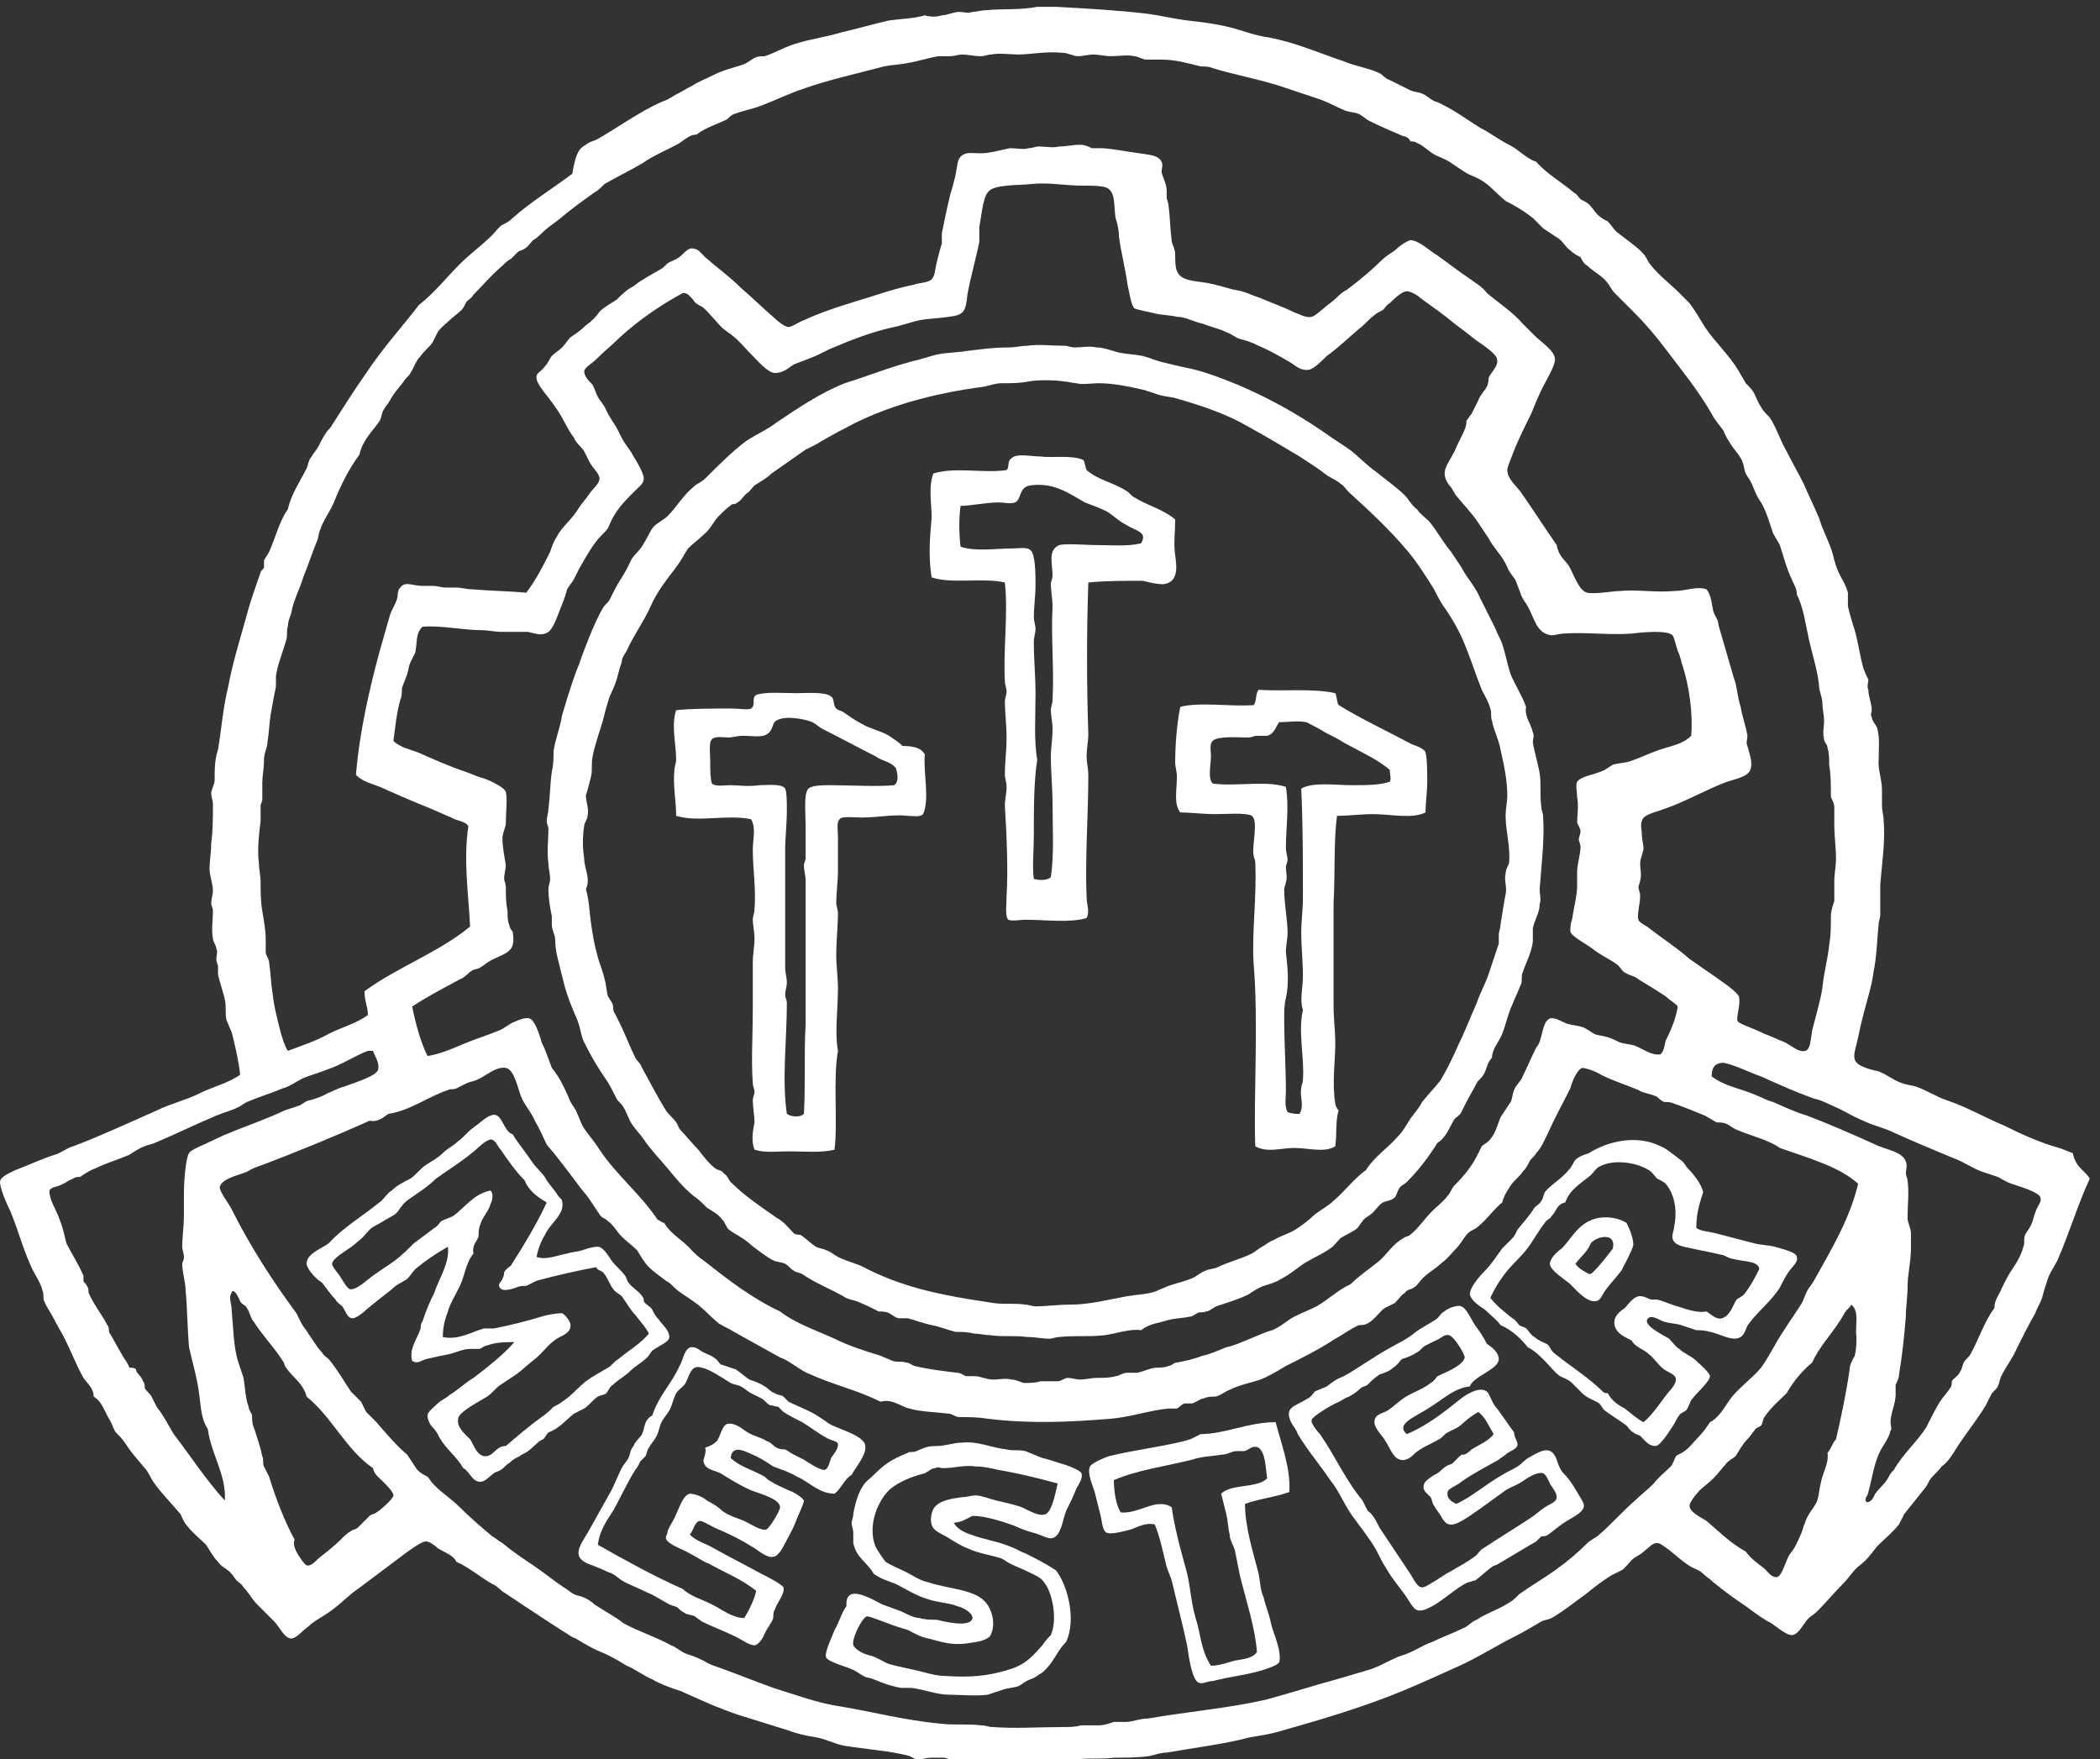 <?xml version="1.0" encoding="utf-8"?>
<!-- Generator: Adobe Illustrator 25.4.1, SVG Export Plug-In . SVG Version: 6.00 Build 0)  -->
<svg version="1.1" id="Layer_1" xmlns="http://www.w3.org/2000/svg" xmlns:xlink="http://www.w3.org/1999/xlink" x="0px" y="0px"
	 viewBox="0 0 123.3 103.3" style="enable-background:new 0 0 123.3 103.3;" xml:space="preserve">
<rect x="0" y="0" width="123.3" height="103.3" fill="#333333" stroke="none"/>
<style type="text/css">
	.st0{fill-rule:evenodd;clip-rule:evenodd;fill:#FFFFFF;}
</style>
<g>
	<path class="st0" d="M122.7,69.2c-0.7,1.5-1.2,3.2-1.9,4.8c-0.2,0.4-0.5,0.8-0.6,1.2c-0.1,0.3-0.2,0.6-0.3,1
		c-0.1,0.3-0.3,0.6-0.4,0.9c-0.4,0.7-0.7,1.3-1.1,2.1c-0.2,0.5-0.6,1-0.9,1.6c-0.1,0.2-0.1,0.4-0.2,0.6c-0.1,0.2-0.3,0.3-0.4,0.5
		c-0.1,0.2-0.2,0.4-0.3,0.6c-0.6,1-1.3,1.8-1.9,2.8c-0.2,0.3-0.4,0.6-0.7,0.8c-0.2,0.3-0.5,0.5-0.7,0.8c-0.1,0.2-0.2,0.4-0.3,0.5
		c-0.4,0.5-0.8,1-1.2,1.5c-0.1,0.2-0.2,0.4-0.3,0.6c-0.4,0.5-0.9,0.9-1.3,1.3c-0.3,0.4-0.6,0.8-1,1.1c-0.4,0.3-0.6,0.7-1,1.1
		c-0.5,0.5-1,1.1-1.5,1.6c-0.2,0.2-0.4,0.3-0.5,0.4c-0.3,0.3-0.6,1-1,1c-0.4,0-1.1-0.7-1.4-0.8c-0.5-0.3-0.9-0.6-1.3-0.9
		c-0.6-0.4-1.3-0.9-1.9-1.4c-0.2-0.2-0.4-0.3-0.6-0.5c-0.2-0.2-0.5-0.3-0.7-0.4c-0.5-0.3-0.8-0.6-1.3-1c-0.3-0.2-0.5-0.4-0.7-0.4
		c-0.3,0-0.4,0.2-0.8,0.5c-0.2,0.2-0.5,0.3-0.7,0.5c-0.2,0.2-0.4,0.5-0.6,0.6c-0.2,0.1-0.4,0.2-0.6,0.3c-0.5,0.3-1,0.7-1.5,1.1
		c-0.7,0.5-1.3,1-2,1.4c-0.2,0.1-0.4,0.1-0.6,0.2c-0.5,0.3-1,0.6-1.6,0.9c-1,0.5-2.1,1.2-3.2,1.7c-1.1,0.5-2.2,1-3.4,1.5
		c-2.2,0.9-4.5,1.6-7,2.3c-0.6,0.2-1.3,0.3-1.9,0.4c-1.5,0.4-3.2,0.6-4.9,0.9c-0.3,0-0.6,0.1-1,0.2c-0.7,0.1-1.4,0.1-2.1,0.1
		c-0.7,0.1-1.4,0-2.1,0.1c-0.4,0-0.9,0.3-1.4,0.3c-0.2,0-0.5-0.2-0.7-0.1c-0.8,0.1-1.5,0-2.3-0.1c-0.3,0-0.6,0.1-0.9,0.1
		c-0.4,0-0.9-0.1-1.3-0.1c-0.2,0-0.4,0.1-0.6,0c-0.2,0-0.5-0.2-0.7-0.2c-0.2,0-0.5,0-0.7,0c-0.3,0-0.5,0.1-0.8,0.1
		c-0.2,0-0.3-0.1-0.5-0.2c-1.1-0.3-2.6-0.4-3.8-0.6c-0.6-0.1-1.1-0.4-1.7-0.5c-0.6-0.1-1.1-0.2-1.6-0.4c-1-0.3-1.9-0.6-2.9-0.9
		c-1.2-0.4-2.3-0.9-3.4-1.4c-0.6-0.2-1.2-0.4-1.7-0.7c-0.5-0.2-1-0.6-1.5-0.8c-0.5-0.3-1-0.6-1.5-0.8c-0.5-0.2-1-0.5-1.5-0.8
		c-0.3-0.1-0.5-0.3-0.7-0.4c-1.1-0.7-2.3-1.5-3.5-2.3c-0.2-0.1-0.4-0.4-0.7-0.5c-0.7-0.4-1.4-1-2.1-1.3c-0.2-0.4-0.6-0.5-1.1-0.8
		c-0.2-0.2-0.5-0.4-0.7-0.4c-0.3,0-1.2,0.7-1.6,1c-0.8,0.6-1.6,1.2-2.4,1.8c-0.6,0.4-1.1,1-1.9,1.5c-0.3,0.2-0.7,0.4-1,0.7
		c-0.3,0.2-0.7,0.7-1,0.7c-0.4,0-0.7-0.7-1-1c-0.4-0.4-0.7-0.7-1-1c-0.3-0.3-0.5-0.7-0.8-1c-0.1-0.2-0.3-0.3-0.4-0.4
		c-0.1-0.1-0.2-0.3-0.4-0.5c-0.2-0.2-0.5-0.3-0.7-0.6c-0.3-0.3-0.5-0.7-0.7-1c-0.4-0.4-0.8-0.7-1.1-1.1c-0.2-0.2-0.3-0.5-0.4-0.7
		c-0.5-0.6-1.2-1.3-1.6-1.9c-0.2-0.3-0.3-0.6-0.5-0.8c-0.4-0.5-0.8-0.9-1.1-1.4c-0.2-0.3-0.4-0.5-0.6-0.7c-0.2-0.3-0.2-0.5-0.4-0.8
		c-0.3-0.5-0.4-1-0.9-1.3c0-0.5-0.4-0.8-0.6-1.1c-0.4-0.7-0.7-1.5-1.1-2.3c-0.2-0.4-0.4-0.7-0.6-1.1c-0.2-0.4-0.5-0.8-0.6-1.1
		c-0.1-0.1,0-0.4-0.1-0.6c-0.1-0.5-0.5-1-0.7-1.5c-0.5-1.1-0.7-2-1.2-3.2c-0.2-0.4-0.6-1.3-0.6-1.7c0-0.3,0.5-0.5,0.9-0.7
		c0.8-0.3,1.4-0.6,2.3-0.9c0.4-0.1,0.7-0.4,1.1-0.5c1.6-0.6,3.3-1.4,4.9-2.1c0.8-0.4,1.7-0.6,2.5-1c0.8-0.4,1.7-0.6,2.4-1.1
		c-0.1-0.9-0.3-1.7-0.5-2.5c-0.1-0.2-0.2-0.5-0.3-0.7c-0.1-0.4,0-0.8-0.1-1.2c-0.1-0.5-0.3-1-0.4-1.5c0-0.1,0-0.3,0-0.4
		c0-0.2-0.1-0.3-0.1-0.5c0-0.2,0.1-0.4,0-0.6c0-0.2-0.2-0.4-0.2-0.6c-0.1-0.5,0-1.1,0-1.6c0-0.2-0.1-0.3-0.1-0.5
		c0-0.2,0.1-0.5,0.1-0.7c0-0.4-0.2-0.9-0.2-1.3c0-0.4,0.1-1,0.1-1.5c0.1-0.7,0.1-1.5,0.1-2.3c0-0.2-0.1-0.4-0.1-0.6
		c0-0.3,0.2-0.5,0.2-0.8c0-0.6,0-1.2,0.2-1.8c0.2-1.2,0.3-2.5,0.6-3.7c0.3-1.6,0.8-3.1,1.2-4.6c0.2-0.7,0.5-1.5,0.7-2.1
		c0-0.1,0.2-0.2,0.2-0.3c0-0.1,0-0.3,0-0.4c0.1-0.2,0.2-0.3,0.3-0.5c0.4-0.9,0.6-1.8,1.1-2.5c0.2-0.9,0.7-1.6,1.1-2.4
		c0.1-0.2,0.1-0.5,0.3-0.7c0.1-0.2,0.3-0.4,0.4-0.6c0.2-0.4,0.4-0.8,0.7-1.1c0.7-1.1,1.4-2.2,2.1-3.2c1-1.5,2.1-2.7,3.1-4
		c0.9-0.7,1.6-1.6,2.4-2.4c0.6-0.6,1.3-1.1,1.9-1.7c0.2-0.2,0.4-0.5,0.6-0.6c0.2-0.1,0.4-0.2,0.6-0.4c1-0.9,2.3-1.7,3.5-2.6
		C33.8,9,34,8.7,34.4,8.5c0.2-0.2,0.5-0.2,0.8-0.4c1.2-0.7,2.3-1.5,3.6-2.1c0.3-0.1,0.5-0.2,0.8-0.4c0.4-0.2,0.7-0.4,1.1-0.6
		c0.3-0.2,0.8-0.4,1.2-0.6c0.6-0.3,1.1-0.4,1.7-0.6c0.3-0.1,0.5-0.3,0.7-0.4c0.2-0.1,0.4-0.1,0.6-0.1c0.6-0.2,1.1-0.5,1.7-0.7
		c0.9-0.3,1.8-0.4,2.8-0.7c0.9-0.2,1.9-0.5,2.8-0.7c0.7-0.1,1.4-0.1,2.1-0.3C54.6,1,55,1,55.3,0.9c0.3,0,0.7-0.2,1-0.2
		c0.3,0,0.5,0.1,0.8,0c0.2,0,0.5-0.1,0.8-0.1c1-0.1,2,0,3-0.2c0.2,0,0.8,0,1.1,0c1.8,0.1,3.6,0.2,5.3,0.4c0.8,0.1,1.6,0.3,2.4,0.4
		c0.9,0.1,1.7,0.2,2.5,0.4c0.8,0.2,1.5,0.5,2.3,0.6c1.6,0.3,2.9,0.9,4.4,1.4c0.7,0.3,1.5,0.4,2.1,0.7c0.2,0.1,0.3,0.3,0.6,0.4
		c0.4,0.2,0.8,0.4,1.2,0.6c0.2,0.1,0.5,0.1,0.7,0.2c0.3,0.1,0.5,0.4,0.9,0.5c0.9,0.4,1.7,1,2.5,1.5c0.6,0.3,1.1,0.7,1.7,1
		c0.6,0.3,1,0.8,1.6,1c0.6,0.7,1.5,1.2,2.2,1.8c0.2,0.1,0.3,0.3,0.4,0.4c0.2,0.1,0.4,0.2,0.5,0.3c0.2,0.2,0.3,0.4,0.5,0.6
		c0.2,0.2,0.4,0.3,0.6,0.4c0.2,0.2,0.3,0.4,0.5,0.6c0.5,0.4,1.1,0.8,1.5,1.2c0.2,0.2,0.3,0.4,0.4,0.6c0.5,0.7,1.2,1.2,1.8,1.8
		c0.2,0.2,0.4,0.4,0.6,0.6c0.3,0.4,0.6,0.9,0.9,1.4c0.6,0.9,1.4,1.6,2,2.6c0.1,0.2,0.3,0.5,0.4,0.7c0.2,0.2,0.4,0.4,0.5,0.6
		c0.1,0.2,0.2,0.5,0.4,0.8c0.1,0.2,0.3,0.4,0.5,0.6c0.4,0.6,0.6,1.3,1,2c0.3,0.6,0.7,1.3,1,1.9c0.3,0.7,0.6,1.3,0.9,2
		c0.2,0.7,0.6,1.4,0.8,2.1c0.1,0.4,0.2,0.8,0.4,1.2c0.2,0.4,0.4,0.7,0.5,1.1c0,0.2,0,0.5,0,0.8c0.1,0.4,0.2,0.8,0.4,1.4
		c0.2,0.7,0.3,1.5,0.5,2.2c0.1,0.3,0.2,0.5,0.3,0.7c0,0.2-0.1,0.4,0,0.6c0,0.4,0.2,0.8,0.2,1.2c0,0.1-0.1,0.3,0,0.4
		c0,0.2,0.2,0.4,0.3,0.6c0.2,0.6,0.1,1.4,0.1,2.1c0,0.5,0.2,1,0.2,1.6c0,0.3,0,0.6,0,0.9c0,0.3,0.1,0.6,0.1,0.9
		c0.1,1.2-0.1,2.5-0.2,3.7c0,0.6,0,1.2,0,1.8c0,0.2-0.1,0.4-0.1,0.6c-0.1,1-0.1,1.8-0.3,2.8c-0.1,0.8-0.4,1.7-0.6,2.5
		c-0.1,0.4-0.2,0.8-0.3,1.3c-0.1,0.5-0.3,1-0.2,1.3c0.1,0.4,0.9,0.6,1.4,0.7c0.5,0.2,1,0.6,1.4,0.7c0.2,0.1,0.5,0.1,0.8,0.2
		c0.6,0.2,1.2,0.6,1.8,0.8c1.2,0.4,2.2,1,3.4,1.5c1,0.5,2.1,1,3.2,1.3c0.3,0.1,0.5,0.2,0.8,0.3C121.9,68.6,122.4,68.7,122.7,69.2z
		 M103.6,60.7c0.3,0.1,0.7,0.3,1.2,0.5c0.4,0.2,0.8,0.6,1.2,0.5c0.3-0.1,0.3-0.6,0.4-1.2c0.2-0.8,0.5-1.8,0.6-2.5
		c0.1-1,0.3-1.6,0.4-2.5c0.1-0.6,0.1-1.1,0.1-1.7c0-0.3,0.1-0.6,0.2-0.9c0-0.4,0-0.8,0-1.2c0-0.4,0.1-0.8,0.1-1.3
		c0-0.6-0.1-1.3-0.1-2c0-0.3,0-0.7,0-1c0-0.2-0.1-0.4-0.2-0.6c0-0.7,0-1.3-0.1-1.9c0-0.3,0-0.7-0.1-1c0-0.2-0.2-0.3-0.2-0.5
		c-0.1-0.4,0-0.7,0-1.1c0-0.3-0.1-0.7-0.1-1c0-0.4-0.2-0.7-0.2-1.1c-0.1-0.9-0.4-1.8-0.6-2.7c-0.2-0.9-0.3-1.8-0.7-2.6
		c0-0.4-0.2-0.6-0.3-0.9c-0.3-0.6-0.5-1.4-0.7-2c-0.1-0.2-0.3-0.5-0.4-0.7c-0.2-0.6-0.4-1.3-0.7-1.8c-0.3-0.4-0.4-0.8-0.6-1.2
		c-0.1-0.2-0.2-0.3-0.3-0.5c-0.1-0.2-0.1-0.5-0.2-0.7c-0.1-0.3-0.4-0.6-0.6-0.9c-0.2-0.3-0.4-0.6-0.5-0.9c-0.2-0.3-0.5-0.6-0.7-1
		c-0.8-1.4-1.8-2.6-2.7-3.8c-0.6-0.8-1.2-1.5-1.9-2.2c-0.4-0.4-0.7-0.7-1.1-1.1c-0.2-0.2-0.3-0.5-0.6-0.8c-0.3-0.3-0.7-0.5-1-0.8
		c-0.2-0.1-0.3-0.3-0.4-0.5c-0.2-0.1-0.4-0.2-0.6-0.4c-0.3-0.2-0.4-0.5-0.7-0.7c-0.3-0.2-0.6-0.4-0.9-0.6c-0.2-0.2-0.4-0.4-0.6-0.6
		c-0.5-0.4-1-0.7-1.6-1c-0.5-0.4-0.9-0.9-1.4-1.2c-0.3-0.2-0.7-0.3-1-0.5c-0.3-0.2-0.6-0.4-0.9-0.6c-0.3-0.2-0.7-0.3-1-0.5
		c-0.3-0.2-0.6-0.5-0.9-0.6c-0.1-0.1-0.3-0.1-0.4-0.1C82.8,8.2,82.6,8,82.4,8c-0.7-0.3-1.4-0.6-2-0.9c-0.2-0.1-0.4-0.3-0.6-0.4
		c-0.2-0.1-0.5-0.1-0.8-0.2C78.5,6.3,78,6,77.4,5.8c-0.6-0.2-1.2-0.4-1.8-0.6c-1.4-0.5-3.1-0.8-4.4-1.2c-0.2-0.1-0.5-0.1-0.7-0.1
		c-0.8-0.2-1.5-0.4-2.3-0.4c-0.3,0-0.6,0-0.9,0c-0.2,0-0.5-0.2-0.7-0.2c-0.4-0.1-0.9,0-1.4,0c-0.3,0-0.7-0.1-1-0.1
		c-0.3,0-0.6,0.1-0.9,0.1c-0.3,0-0.6-0.2-0.9-0.2c-1-0.1-1.9,0.1-2.6,0.1c-0.5,0-1.1-0.1-1.6,0c-0.2,0-0.4,0.1-0.6,0.1
		c-0.4,0-0.8-0.1-1.1-0.1c-0.2,0-0.5,0.1-0.7,0.1c-0.2,0-0.4,0-0.7,0c-0.6,0.1-1.2,0.3-1.8,0.4c-0.5,0.1-0.9,0.1-1.4,0.2
		c-1.5,0.4-3.3,0.8-4.7,1.3c-0.9,0.3-1.7,0.7-2.5,1c-0.5,0.2-1.1,0.3-1.6,0.5C43,6.7,42.8,6.9,42.7,7c-0.6,0.3-1.3,0.5-1.8,0.9
		c-0.4,0-0.7,0.3-1,0.5c-0.7,0.4-1.5,0.7-2.2,1.2c-0.7,0.4-1.5,0.8-2.2,1.2c-0.2,0.2-0.4,0.4-0.6,0.5c-0.7,0.5-1.4,1-2.1,1.6
		c-0.4,0.3-0.7,0.5-1,0.8c-0.1,0.1-0.3,0.3-0.5,0.4c-0.2,0.2-0.3,0.4-0.5,0.5c-0.1,0.1-0.3,0.1-0.4,0.2c-0.1,0.1-0.3,0.3-0.4,0.4
		c-0.2,0.1-0.3,0.2-0.5,0.4c-0.7,0.6-1.1,1.1-1.7,1.7c-0.1,0.2-0.3,0.3-0.4,0.4c-0.1,0.2-0.2,0.4-0.3,0.5c-0.2,0.2-0.5,0.4-0.7,0.6
		c-0.2,0.2-0.5,0.4-0.7,0.7c-0.1,0.2-0.2,0.4-0.3,0.6c-0.2,0.3-0.5,0.5-0.7,0.8c-0.3,0.3-0.4,0.7-0.6,1c-0.1,0.2-0.3,0.3-0.4,0.5
		c-0.3,0.4-0.6,0.7-0.8,1.1c-0.1,0.2-0.3,0.4-0.4,0.6c-0.1,0.2-0.1,0.4-0.2,0.6c-0.4,0.6-1,1.1-1.2,2c-0.6,0.8-1.1,1.8-1.5,2.8
		c-0.2,0.5-0.6,1-0.8,1.6c-0.1,0.2-0.1,0.5-0.2,0.7c-0.3,0.7-0.5,1.4-0.8,2.1c-0.2,0.7-0.6,1.4-0.7,2.1c-0.1,0.3-0.2,0.5-0.2,0.8
		c-0.1,0.2,0,0.5-0.1,0.8c-0.2,0.7-0.5,1.4-0.6,2.1c0,0.2,0,0.4,0,0.6c-0.1,0.5-0.2,1-0.3,1.6c-0.1,0.6-0.1,1.1-0.2,1.7
		c0,0.3-0.2,0.6-0.2,1c0,0.5-0.1,1-0.1,1.3c0,0.3,0,0.7,0,1c0,0.2-0.1,0.3-0.1,0.4c0,0.3,0,0.6,0,0.9c-0.1,0.8-0.2,1.7-0.1,2.5
		c0,0.3,0.1,0.7,0.1,1.1c0,0.6,0,1.1,0.1,1.7c0.1,0.6,0.2,1.1,0.2,1.7c0,0.2,0,0.4,0,0.7c0,0.2,0.2,0.4,0.2,0.6
		c0.1,0.7,0.1,1.2,0.2,1.8c0.1,0.9,0.3,1.6,0.5,2.4c0.1,0.3,0.2,0.7,0.4,1c0.8-0.3,1.7-0.6,2.4-1c0.8-0.4,1.6-0.6,2.3-1.1
		c0-0.5-0.2-0.8-0.2-1.4c1.9-1.4,4.4-2.3,6.2-3.8c-0.1-2-0.4-3.9-0.1-5.9c-0.2-0.3-0.7-0.3-1-0.5c-0.5-0.2-0.9-0.4-1.4-0.6
		c-1-0.4-1.9-0.8-2.8-1.2c-0.5-0.2-1-0.3-1.4-0.7c0.2-2.5,0.8-5.1,1.4-7.3c0.2-0.7,0.4-1.4,0.6-2.1c0.1-0.3,0.3-0.6,0.4-0.9
		c0.1-0.3,0-0.5,0.2-0.7c0.3-0.4,0.7-0.1,1.3-0.1c0.2,0,0.5,0,0.6,0c0.3,0,0.5,0.1,0.8,0.1c0.2,0,0.4,0,0.6,0c0.3,0,0.6,0.1,0.9,0.1
		c1.2,0.1,2.1,0.1,3.2,0.2c0.6-0.8,1-1.6,1.4-2.4c0.1-0.3,0.2-0.6,0.4-0.9c0.3-0.6,0.9-1,1.3-1.7c0.2-0.3,0.4-0.5,0.6-0.8
		c0.2-0.3,0.6-0.6,0.6-0.9c0-0.3-0.4-0.6-0.6-1c-0.1-0.2-0.2-0.4-0.3-0.6c-0.1-0.2-0.5-0.5-0.6-0.8c-0.4-0.5-0.7-1.3-1.1-1.8
		c-0.3-0.5-1.2-1.4-1.1-1.8c0-0.2,0.3-0.3,0.5-0.6c0.2-0.2,0.3-0.5,0.4-0.6c0.2-0.2,0.4-0.3,0.6-0.5c0.2-0.2,0.3-0.4,0.5-0.6
		c0.3-0.2,0.6-0.4,0.9-0.7c0.3-0.2,0.6-0.5,0.8-0.8c0.3-0.3,0.7-0.5,1-0.7c0.3-0.3,0.6-0.6,1-0.8c0.5-0.4,1.1-0.7,1.6-1
		c0.2-0.1,0.3-0.3,0.5-0.4c0.2-0.1,0.5-0.2,0.7-0.4c0.2-0.2,0.5-0.5,0.7-0.4c0.3,0,0.5,0.3,0.7,0.5c0.8,0.7,1.4,1.1,2.1,1.8
		c0.7,0.6,1.3,1.2,2,1.8c0.2,0.2,0.6,0.5,0.8,0.5c0.2,0,0.6-0.3,0.9-0.4c1.3-0.6,2.7-1,4-1.4c0.9-0.3,1.6-0.5,2.5-0.7
		c0.3-0.1,0.8-0.1,1-0.3c0.2-0.2,0.2-0.6,0.3-1c0.1-0.4,0.2-0.8,0.3-1.1c0-0.3,0-0.5,0-0.6c0.1-0.5,0.3-1.5,0.5-2.3
		c0.1-0.3,0.2-0.7,0.3-1.1c0.1-0.5,0.1-0.9,0.3-1.1c0.3-0.3,0.6-0.2,1.2-0.2c0.5,0,1.2-0.2,1.7-0.3c0.4,0,0.8,0.1,1.1,0
		c0.2,0,0.4-0.1,0.6-0.1c0.4,0,0.8,0.1,1.2,0c0.4,0,0.8-0.1,1.2-0.1c0.3,0,0.5,0.1,0.7,0.2c0.1,0,0.3,0,0.5,0c0.6,0,1.5,0.2,2.3,0.3
		c0.6,0.1,1.1,0.1,1.3,0.5c0.1,0.2,0,0.4,0,0.6c0.1,0.4,0.3,0.7,0.3,1.1c0,0.1,0,0.3,0,0.4c0,0.1,0.1,0.3,0.1,0.4
		c0.1,0.7,0.1,1.4,0.2,2.2c0.1,0.3,0.2,0.5,0.2,0.7c0,0.3,0,0.8,0.1,1c0.2,0.6,1.1,0.6,1.7,0.7c0.6,0.1,1.2,0.3,1.6,0.4
		c0.7,0.1,1,0.3,1.6,0.5c0.7,0.3,1.3,0.5,1.9,0.8c0.3,0.1,0.8,0.4,1.1,0.3c0.2,0,0.8-0.6,1.1-0.8c0.4-0.3,0.6-0.6,1-0.8
		c0.8-0.6,1.5-1.2,2-1.7c0.2-0.2,0.5-0.4,0.8-0.6c0.2-0.2,0.6-0.5,0.9-0.6c0.5,0,1.1,0.6,1.6,0.9c0.7,0.5,1.2,0.9,1.8,1.3
		c0.4,0.3,0.8,0.5,1.1,0.9c0.7,0.6,1.5,1.1,2.1,1.8c0.2,0.2,0.4,0.4,0.7,0.7c0.4,0.4,1.2,0.9,1.2,1.4c0,0.4-0.5,1.2-0.7,1.6
		c-0.3,0.6-0.5,1.1-0.7,1.6c-0.4,0.8-0.8,1.6-1.1,2.4c-0.1,0.3-0.3,0.7-0.3,0.9c0,0.5,0.5,0.9,0.8,1.3c0.7,1,1.4,2.1,2.1,3.1
		c0.1,0.6,0.4,0.8,0.7,1.2c0.3,0.5,0.6,1.5,1.1,1.6c0.5,0.1,1.5-0.1,1.9-0.1c1-0.1,2.1,0.1,3.2,0c0.7,0,1.3-0.3,1.9-0.1
		c0.3,0.4,0.3,0.9,0.4,1.3c0.1,0.3,0.3,0.5,0.3,0.8c0.3,1,0.6,2.1,0.9,3.1c0.2,0.5,0.2,1.1,0.4,1.7c0.1,0.6,0.3,1.1,0.4,1.7
		c0,0.2-0.1,0.4,0,0.6c0.1,0.4,0.3,0.9,0.2,1.3c-0.1,0.5-0.8,0.6-1.4,0.8c-1.1,0.4-2.5,1.2-3.7,1.6c-0.5,0.2-1.2,0.3-1.3,0.7
		c-0.1,0.3,0,0.5,0,0.8c0,0.3,0.1,0.6,0.1,0.8c0,0.2-0.2,0.6-0.2,0.9c0,0.3,0.1,0.7,0,1c0,0.1-0.1,0.3-0.1,0.4
		c0,0.1,0.1,0.3,0.1,0.5c0,0.5-0.2,1.1-0.1,1.4c0,0.1,0.3,0.3,0.5,0.4c0.9,0.7,1.7,1.2,2.5,1.9c0.3,0.2,0.7,0.5,1,0.7
		c0.3,0.2,0.6,0.4,1,0.7c0.3,0.2,0.8,0.6,0.9,0.8c0.1,0.5-0.1,0.9-0.1,1.4C102,60.1,102.8,60.3,103.6,60.7z M98.8,39.1
		c-0.1-0.2-0.1-0.5-0.3-0.9c-0.1-0.3-0.2-0.8-0.3-0.9c-0.3-0.3-1.6-0.2-2.4-0.1c-1.4,0.1-2.7-0.1-4,0c-0.2,0-0.5,0.1-0.7,0.1
		c-0.9-0.1-1-1-1.4-1.7c-0.1-0.2-0.3-0.4-0.4-0.7c-0.1-0.3-0.2-0.5-0.3-0.8c-0.1-0.2-0.4-0.5-0.5-0.8c-0.3-0.7-0.8-1.1-1.1-1.7
		c-0.2-0.3-0.4-0.6-0.6-0.9c-0.4-0.6-0.9-1.1-1.3-1.6c-0.1-0.1-0.2-0.4-0.4-0.6c-0.6-0.8-0.1-1.2,0.3-2c0.2-0.5,0.5-1,0.6-1.3
		c0.1-0.2,0.1-0.4,0.1-0.5c0.1-0.1,0.2-0.3,0.3-0.4c0.1-0.2,0.3-0.6,0.4-0.8c0.1-0.3,0.4-0.6,0.5-0.8c0.1-0.2,0.1-0.4,0.1-0.5
		c0.1-0.3,0.6-0.7,0.5-1.1c0-0.3-0.9-0.9-1.2-1.1c-0.5-0.4-0.9-0.7-1.3-1c-0.6-0.5-1.3-1-2-1.5c-0.2-0.2-0.6-0.4-0.8-0.4
		c-0.3,0-0.8,0.5-1,0.7c-0.2,0.1-0.3,0.3-0.4,0.4c-0.2,0.1-0.4,0.2-0.5,0.3c-0.3,0.2-0.6,0.6-0.9,0.8c-0.7,0.6-1.2,1.1-1.9,1.6
		c-0.3,0.3-0.7,0.7-1,0.8c-0.5,0.1-0.8-0.2-1.1-0.4c-0.7-0.4-1.2-0.7-1.9-1c-0.4-0.2-0.7-0.3-1.1-0.4c-0.3-0.1-0.5-0.3-0.8-0.4
		c-0.4-0.2-0.9-0.3-1.4-0.5c-0.5-0.1-1-0.4-1.5-0.4c-0.4-0.1-0.9-0.1-1.3-0.2c-0.4-0.1-1-0.2-1.2-0.3c-0.2-0.2-0.3-1-0.4-1.4
		c-0.1-0.8-0.4-2-0.5-2.8c0-0.4-0.1-0.8-0.2-1.1c-0.1-0.6,0-1.4-0.4-1.7c-0.2-0.2-0.9-0.2-1.5-0.2c-1.1,0-2-0.2-3-0.1
		c-0.8,0.1-2.3,0-2.6,0.5c-0.3,0.3-0.4,1.6-0.5,2c0,0.3,0,0.6,0,0.9c-0.2,1-0.5,2-0.7,3.1c-0.1,1-0.2,1.2-1.1,1.3
		c-0.6,0.1-1.2,0.1-1.7,0.2c-0.5,0.1-1,0.3-1.5,0.4c-1.4,0.3-2.6,0.8-3.8,1.3c-0.2,0.1-0.4,0.2-0.6,0.3c-0.4,0.2-1,0.4-1.5,0.6
		c-0.3,0.2-0.6,0.5-1.1,0.5c-0.4,0-1-0.7-1.3-1c-0.4-0.4-0.8-0.9-1.2-1.2c-0.1-0.1-0.3-0.2-0.4-0.3c-0.3-0.2-0.5-0.5-0.7-0.7
		c-0.2-0.2-0.4-0.5-0.7-0.7c-0.2-0.1-0.4-0.2-0.5-0.4c-0.2-0.2-0.3-0.4-0.6-0.4c-1.3,0.7-2.6,1.6-3.7,2.6c-0.5,0.5-0.9,0.8-1.4,1.3
		c-0.2,0.2-0.7,0.5-0.7,0.7c0,0.3,0.3,0.6,0.5,0.8c0.1,0.2,0.2,0.5,0.3,0.7c0.1,0.2,0.4,0.5,0.5,0.8c0.2,0.4,0.4,0.7,0.6,1
		c0.1,0.2,0.2,0.4,0.3,0.6c0.2,0.4,0.5,0.7,0.7,1.1c0.2,0.3,0.6,1,0.6,1.3c0,0.3-0.3,0.5-0.5,0.7c-0.5,0.5-0.9,0.9-1.2,1.4
		c-0.2,0.3-0.3,0.6-0.4,0.8c-0.2,0.3-0.5,0.5-0.7,0.8c-0.4,0.5-0.7,1.1-1,1.6c-0.1,0.2-0.2,0.4-0.3,0.6c-0.1,0.2-0.3,0.4-0.4,0.6
		C33.2,35,33,35.5,32.8,36c-0.2,0.5-0.4,1.1-0.8,1.2c-0.3,0.1-0.6,0-1-0.1c-0.4,0-1,0-1.5,0c-0.5,0-0.8-0.1-1.2-0.1
		c-1.1,0-2.5-0.3-3.5-0.2c-0.4,0.4-0.3,0.9-0.4,1.4c0,0.2-0.2,0.4-0.2,0.5C24,39,24,39.3,23.9,39.6c-0.1,0.3-0.2,0.5-0.3,0.8
		c0,0.2,0,0.5-0.1,0.7c-0.2,0.7-0.3,1.6-0.4,2.4c0.4,0.4,1,0.5,1.5,0.7c0.9,0.4,1.8,0.8,2.7,1.1c0.3,0.1,0.7,0.3,1.1,0.4
		c0.3,0.1,1.2,0.5,1.3,0.8c0.1,0.4,0,1.2,0,1.8c0,0.3-0.2,0.6-0.2,0.9c0,0.5,0.1,1,0.2,1.6c0,0.2-0.1,0.5-0.1,0.8
		c0,0.1,0.1,0.3,0.1,0.5c0,0.5,0,0.9,0.1,1.4c0,0.3,0,0.6,0.1,0.8c0,0.1,0.1,0.3,0.2,0.4c0.2,1.2-0.3,1.2-1.3,1.7
		c-0.2,0.1-0.4,0.3-0.6,0.4c-0.1,0.1-0.4,0.1-0.5,0.2c-0.2,0.1-0.4,0.4-0.7,0.5c-1.1,0.6-1.9,1-2.8,1.6c0.2,1,0.5,2.1,0.9,2.9
		c0.7-0.1,1.4-0.4,2.1-0.7c0.7-0.3,1.4-0.5,2.1-0.8c0.3-0.1,0.6-0.4,0.9-0.5c0.2-0.1,0.7-0.3,0.9-0.2c0.3,0.1,0.6,1,0.7,1.4
		c0.3,0.6,0.4,1,0.6,1.5c0.5,0.6,0.8,1.3,1.1,2c0.1,0.2,0.3,0.4,0.4,0.7c0.1,0.2,0.2,0.5,0.3,0.7c0.3,0.5,0.7,0.9,1,1.4
		c1,1.5,2.4,2.6,3.4,4.1c0.2,0.1,0.3,0.2,0.4,0.2c0.4,0.7,1.1,1,1.6,1.6c0.2,0.2,0.4,0.4,0.7,0.6c1.4,1.1,2.8,2.2,4.5,3
		c0.9,0.7,2.1,1.1,3.2,1.6c0.8,0.4,1.7,0.7,2.7,1c0.2,0.1,0.5,0.2,0.7,0.3c0.3,0.1,0.5,0,0.8,0.1c0.2,0,0.4,0.2,0.5,0.2
		c0.8,0.2,1.7,0.3,2.5,0.4c0.2,0,0.3,0.1,0.5,0.2c0.2,0,0.3,0,0.5,0c0.4,0,0.7,0.2,1.1,0.2c0.4,0,0.7-0.1,1.1,0
		c0.2,0,0.4,0.1,0.7,0.2c0.3,0,0.7,0,1-0.1c0.3,0,0.7,0,1,0c0.2,0,0.4-0.2,0.6-0.2c0.2,0,0.5,0.1,0.7,0.1c0.3,0,0.7-0.1,1-0.1
		c0.4,0,0.8,0,1.1-0.1c0.2,0,0.4-0.2,0.7-0.2c0.2,0,0.4,0,0.6,0c0.4-0.1,0.8-0.3,1.1-0.3c0.2,0,0.5,0,0.7-0.1c0.2,0,0.3-0.2,0.5-0.2
		c0.5-0.1,1-0.2,1.5-0.4c0.5-0.1,0.9-0.3,1.4-0.5c0.5-0.1,0.9-0.3,1.4-0.5c0.5-0.2,0.9-0.4,1.3-0.5c0.5-0.2,0.9-0.6,1.3-0.8
		c0.4-0.2,0.9-0.4,1.3-0.6c0.7-0.4,1.3-1,2-1.3c0.5-0.5,1.1-0.9,1.6-1.3c0.5-0.4,0.9-1.1,1.5-1.4c0.1-0.1,0.3-0.1,0.4-0.2
		c0.5-0.4,0.8-0.9,1.3-1.4c0.3-0.3,0.7-0.6,0.9-0.9c0.2-0.2,0.2-0.4,0.4-0.6c0.5-0.5,1-1.1,1.3-1.7c0.1-0.2,0.2-0.4,0.3-0.6
		c0.1-0.1,0.3-0.2,0.4-0.3c0.4-0.4,0.5-0.9,0.7-1.4c0.2-0.3,0.4-0.6,0.6-0.9c0.1-0.2,0.1-0.5,0.2-0.7c0.1-0.3,0.4-0.5,0.5-0.8
		c0.3-0.6,0.5-1.1,0.8-1.7c0.4-0.4,0.3-1.5,0.8-1.7c0.3-0.1,0.7,0.2,1,0.3c0.3,0.1,0.6,0.1,0.9,0.2c0.3,0.1,0.5,0.3,0.7,0.4
		c0.2,0.1,0.5,0.1,0.8,0.2c0.3,0.1,0.5,0.2,0.7,0.3c0.3,0.1,0.6,0.1,0.9,0.2c0.5,0.2,1,0.6,1.5,0.5c0.2-0.2,0.2-0.4,0.3-0.8
		c0.1-0.2,0.3-0.6,0.4-0.9c0.1-0.2,0.3-0.9,0.3-1.1c0-0.1-0.5-0.4-0.7-0.6c-0.6-0.4-1.1-0.7-1.6-1c-0.2-0.2-0.5-0.2-0.8-0.4
		c-0.2-0.1-0.3-0.4-0.5-0.5c-0.4-0.3-0.9-0.5-1.4-0.9c-0.4-0.3-1.2-0.7-1.3-1c0-0.1,0-0.5,0.1-0.7c0.1-0.7,0.3-1.4,0.3-2
		c0-0.3,0-0.5,0-0.8c0-0.5,0.2-1,0.2-1.5c0-0.1-0.1-0.3-0.1-0.4c0-0.2,0.1-0.3,0.1-0.5c0-0.1-0.1-0.3-0.2-0.5c0-0.4,0.1-1,0-1.5
		c0-0.3-0.1-0.7,0-0.9c0.2-0.3,0.9-0.4,1.4-0.6c0.3-0.1,0.5-0.3,0.7-0.4c0.3-0.1,0.7-0.1,1-0.2c0.6-0.2,1.2-0.5,1.8-0.7
		c0.6-0.2,1.3-0.3,1.8-0.8C99.4,41.9,99.2,40.4,98.8,39.1z M21.6,61.7c-0.8,0.3-1.5,0.8-2.4,1.1c-0.5,0.2-0.9,0.3-1.4,0.5
		c-0.4,0.2-0.8,0.5-1.2,0.6c-0.7,0.3-1.4,0.5-2.1,0.8c-0.2,0.1-0.3,0.2-0.5,0.3c-0.4,0.2-0.8,0.3-1.3,0.5c-1.2,0.5-2.4,1.1-3.6,1.6
		c-0.2,0.1-0.4,0.1-0.6,0.2c-0.3,0.1-0.6,0.3-0.9,0.5c-0.7,0.3-1.4,0.5-2,0.8c-0.3,0.1-0.6,0.3-0.9,0.5c-0.1,0-0.3,0-0.4,0.1
		c-0.3,0.1-0.5,0.3-0.8,0.4c-0.2,0.1-0.5,0.1-0.6,0.3c0,0.6,0.4,1.1,0.6,1.7c0.2,0.5,0.3,1,0.4,1.4c0.3,0.6,0.7,1.2,1,1.9
		c0,0.1,0,0.2,0,0.3c0,0.1,0.2,0.2,0.2,0.3c0.1,0.1,0.1,0.3,0.1,0.4c0.3,0.7,0.8,1.3,1.1,1.9c0.1,0.1,0.1,0.3,0.1,0.4
		c0.3,0.5,0.5,0.9,0.8,1.4c0.1,0.2,0.3,0.4,0.4,0.7C8,80.3,8,80.4,8,80.5c0.1,0.2,0.3,0.3,0.4,0.6c0.1,0.1,0.1,0.3,0.1,0.4
		c0.1,0.2,0.3,0.3,0.4,0.5c0.1,0.2,0.2,0.4,0.3,0.6c0.4,0.5,0.7,1.1,1,1.6c1,1.3,1.9,2.7,3,3.9c0.1-1.5-0.8-2.7-1-4.2
		c-0.4-0.6-0.4-1.3-0.5-2c-0.1-0.9-0.4-1.9-0.6-2.8C11,78,11,76.8,10.9,75.8c0-0.5-0.2-1.1-0.2-1.6c0-0.1,0.1-0.2,0.1-0.4
		c0-0.2-0.1-0.4-0.1-0.6c0-0.6,0.1-1.2,0.1-1.9c0-0.4,0-0.9,0-1.3c0-0.6,0.1-2,0.3-2.3c0.1-0.2,0.9-0.5,1.3-0.7
		c1-0.5,1.9-0.8,2.9-1.2c0.5-0.2,1-0.4,1.4-0.6c0.3-0.1,0.6-0.2,0.9-0.3c0.2-0.1,0.4-0.3,0.6-0.3c0.3-0.1,0.7-0.2,1-0.4
		c0.3-0.1,0.6-0.3,1-0.4c0.5-0.2,1.9-0.6,2-1c0.1-0.4-0.2-0.8-0.3-1.1C21.7,61.7,21.7,61.7,21.6,61.7z M100.5,63.2
		c0.8,0.6,1.7,0.7,2.6,1.1c0.3,0.1,0.6,0.3,1,0.4c0.7,0.3,1.3,0.6,2,0.8c1.3,0.5,2.7,1.1,4,1.7c0.6,0.3,1.6,0.4,1.8,1
		c0.1,0.2,0,0.5,0,0.7c0,0.1,0.1,0.3,0.1,0.4c0.1,0.7,0,1.5,0,2.2c0,0.3,0.2,0.6,0.2,0.9c0,0.3,0,0.6,0,0.9c0,0.8-0.2,1.5-0.2,2.3
		c0,0.6-0.1,1.1-0.1,1.7c-0.1,1.2-0.2,2.2-0.4,3.4c0,0.2-0.1,0.4-0.2,0.6c0,0.2,0,0.4,0,0.6c0,0.5-0.3,1.1-0.3,1.6
		c0,0.2,0.1,0.4,0,0.5c-0.1,0.5-0.5,0.9-0.7,1.4c-0.3,0.7-0.4,1.5-0.6,2.2c0,0.2-0.3,0.4-0.1,0.6c0.3,0,0.4-0.3,0.5-0.5
		c0.3-0.4,0.6-0.6,0.8-1c0.1-0.2,0.2-0.3,0.3-0.4c0.5-0.9,1.4-1.7,1.9-2.5c0.3-0.6,0.5-1,0.8-1.5c0.2-0.3,0.4-0.5,0.6-0.8
		c0.1-0.1,0.1-0.3,0.1-0.4c0.1-0.2,0.4-0.3,0.5-0.6c0.1-0.1,0.1-0.3,0.2-0.5c0.1-0.2,0.3-0.3,0.4-0.5c0.5-0.9,0.8-1.9,1.4-2.7
		c0-0.5,0.3-0.8,0.4-1.1c0.1-0.2,0.2-0.4,0.3-0.6c0.3-0.6,0.8-1.1,1-1.9c0.1-0.2,0-0.4,0.1-0.7c0.1-0.2,0.3-0.4,0.4-0.7
		c0.1-0.2,0.1-0.4,0.2-0.6c0.1-0.4,0.4-0.6,0.3-0.9c-0.1-0.3-1.1-0.6-1.7-0.8c-0.3-0.1-0.6-0.3-0.8-0.4c-0.3-0.1-0.6-0.2-0.9-0.3
		c-0.6-0.2-1.1-0.6-1.7-0.8c-1.2-0.5-2.4-1-3.5-1.5c-0.6-0.3-1.2-0.4-1.8-0.7c-0.5-0.2-1-0.5-1.4-0.7c-0.5-0.2-1-0.5-1.5-0.6
		c-1.1-0.4-2-0.8-3.1-1.3c-0.6-0.2-1.6-0.7-2.2-0.8C100.6,62.4,100.5,62.8,100.5,63.2z M104.5,67.4c-0.7-0.5-1.7-0.7-2.6-1.1
		c-0.2-0.1-0.3-0.2-0.5-0.3c-0.2-0.1-0.4-0.1-0.6-0.1c-0.2-0.1-0.5-0.3-0.7-0.4c-0.5-0.2-1.2-0.5-1.8-0.7c-0.2-0.1-0.4-0.1-0.6-0.1
		c-0.2-0.1-0.3-0.2-0.4-0.3c-0.4-0.2-0.8-0.2-1.1-0.4c-0.7-0.3-1.4-0.5-2.2-0.9c-0.3-0.2-0.9-0.4-1.1-0.4c-0.3,0.1-0.6,0.8-0.7,1.2
		c-0.5,1-0.9,1.7-1.3,2.6c-0.2,0.4-0.4,0.9-0.7,1.2c-0.1,0.2-0.3,0.3-0.4,0.5c-0.1,0.2-0.2,0.4-0.4,0.6c-0.2,0.3-0.5,0.5-0.7,0.8
		c-0.2,0.3-0.4,0.6-0.5,1c-0.5,0.4-0.9,1-1.4,1.4c-0.2,0.2-0.4,0.2-0.6,0.4c-0.3,0.3-0.4,0.6-0.7,0.9c-0.3,0.3-0.5,0.6-0.8,0.8
		c-0.4,0.4-1,0.7-1.3,1.1c-0.1,0.1-0.2,0.3-0.4,0.4c-0.1,0.1-0.4,0.1-0.5,0.3c-0.2,0.1-0.4,0.4-0.6,0.6c-0.2,0.1-0.4,0.2-0.6,0.3
		c-0.3,0.2-0.6,0.7-1,0.9c-0.2,0.1-0.3,0.1-0.5,0.1c-0.5,0.2-1,0.6-1.4,0.8c-0.9,0.6-1.9,1.1-2.9,1.6c-0.5,0.3-1,0.6-1.5,0.8
		c-0.6,0.2-1.2,0.3-1.8,0.6c-0.3,0.1-0.6,0.4-0.9,0.4c-0.2,0-0.4,0-0.6,0.1c-0.2,0-0.4,0.2-0.7,0.3c-0.1,0-0.3,0-0.4,0
		c-0.2,0-0.3,0.2-0.5,0.3c-0.1,0-0.3,0-0.5,0c-1.1,0.1-2.2,0.5-3.4,0.6c-2.5,0.2-4.7,0.3-7.2,0c-0.6-0.1-1.2-0.1-1.7-0.1
		c-0.2,0-0.4-0.2-0.6-0.2c-0.8-0.1-1.6-0.1-2.3-0.3c-0.5-0.1-1-0.6-1.7-0.4c-1.4-0.7-2.8-1-4.1-1.6c-0.3-0.1-0.6-0.3-0.9-0.5
		c-0.3-0.2-0.6-0.4-0.9-0.5c-0.9-0.5-1.8-1-2.7-1.5c-0.3-0.2-0.6-0.3-0.9-0.5c-0.5-0.4-0.9-0.9-1.5-1.3c-0.4-0.3-0.8-0.5-1.1-0.8
		c-0.2-0.2-0.3-0.3-0.5-0.4c-0.4-0.3-0.8-0.6-1-0.8c-0.3-0.3-0.5-0.7-0.7-1c-0.3-0.3-0.6-0.5-0.9-0.8c-0.3-0.3-0.5-0.7-0.8-0.9
		c-0.2-0.2-0.4-0.2-0.5-0.4c-0.2-0.3-0.4-0.6-0.6-0.9c-0.2-0.3-0.5-0.6-0.7-0.9c-0.6-0.8-1.2-1.6-1.8-2.3c-0.2-0.4-0.4-0.9-0.7-1.4
		c-0.2-0.5-0.6-0.9-0.8-1.4c-0.2-0.5-0.4-1.6-0.9-1.7c-0.6-0.1-1.2,0.5-1.7,0.7c-0.2,0.1-0.4,0.1-0.6,0.2c-0.2,0.1-0.4,0.2-0.6,0.3
		c-0.2,0.1-0.3,0-0.5,0.1c-1.2,0.4-2.2,1.2-3.5,1.4c-0.3,0.2-0.6,0.5-1.1,0.4c-2,0.9-4.2,1.8-6.3,2.6c-0.3,0.1-0.6,0.2-0.9,0.4
		c-0.5,0.2-1.5,0.4-1.6,0.9c0,0.3,0.5,0.9,0.7,1.3c1.1,2.2,2.4,4.2,3.8,6.1c0.1,0.2,0.2,0.4,0.3,0.6c0.1,0.2,0.3,0.4,0.4,0.6
		c0.3,0.4,0.5,0.8,0.8,1.1c0.1,0.2,0.3,0.3,0.4,0.4c0.5,0.6,0.9,1.3,1.3,1.9c0.2,0.2,0.4,0.4,0.6,0.6c0.1,0.2,0.2,0.4,0.3,0.6
		c0.2,0.2,0.4,0.4,0.6,0.6c0.6,0.7,1.2,1.4,1.8,1.9c0.2,0.3,0.4,0.6,0.6,0.9c0.2,0.2,0.4,0.3,0.6,0.4c0.1,0.1,0.2,0.3,0.4,0.5
		c0.5,0.5,1,0.8,1.5,1.3c0.6,0.6,1.3,1.2,1.9,1.7c0.2,0.1,0.4,0.3,0.6,0.4c0.6,0.5,1.2,0.9,1.8,1.3c0.6,0.4,1.2,0.9,1.8,1.3
		c0.2,0.1,0.4,0.3,0.6,0.4c0.2,0.1,0.4,0.1,0.6,0.2c0.2,0.1,0.4,0.2,0.6,0.4c0.6,0.4,1.2,0.7,1.7,1.1c0.9,0.5,1.9,0.8,2.8,1.3
		c0.3,0.1,0.6,0.4,0.9,0.5c0.3,0.1,0.6,0.2,1,0.4c0.3,0.2,0.6,0.3,0.9,0.4c1.1,0.4,2.1,0.8,3.2,1.2c1.3,0.4,2.6,0.9,4,1.1
		c1.8,0.3,3.7,0.8,5.8,1c0.8,0.1,1.6,0,2.4,0.1c0.3,0,0.4,0.1,0.7,0.1c1.3,0.1,2.8,0,4.1,0c0.4,0,0.7,0,1.1-0.1c0.3,0,0.7,0,1,0
		c0.3,0,0.6-0.1,0.9-0.2c0.2,0,0.5,0,0.7,0c0.4,0,0.8-0.2,1.3-0.2c2.3-0.4,4.7-0.6,6.9-1.1c1.1-0.3,2.1-0.6,3.1-0.9
		c1.1-0.3,2.1-0.6,3.1-0.9c0.6-0.2,1.2-0.6,1.8-0.8c0.7-0.2,1.2-0.6,1.8-0.8c0.6-0.3,1.2-0.5,1.8-0.8c0.3-0.1,0.5-0.4,0.8-0.5
		c0.6-0.4,1.3-0.6,1.9-1c0.2-0.1,0.4-0.3,0.6-0.5c0.7-0.5,1.4-0.9,2.1-1.4c0.7-0.5,1.3-1,1.9-1.6c0.2-0.2,0.5-0.3,0.7-0.5
		c0.7-0.6,1.4-1.4,2.1-2c0.3-0.3,0.7-0.6,1.1-1c0.3-0.4,0.7-0.7,1-1c0.1-0.1,0.2-0.4,0.3-0.6c0.1-0.1,0.4-0.2,0.5-0.3
		c0.3-0.2,0.5-0.5,0.8-0.8c0.3-0.3,0.5-0.6,0.7-0.9c0.6-0.3,0.9-1,1.3-1.5c0.5-0.6,1.2-1.1,1.7-1.7c0.3-0.4,0.5-0.8,0.8-1.3
		c0.5-0.9,1.1-1.7,1.6-2.5c0.1-0.2,0.2-0.5,0.3-0.7c0.1-0.2,0.3-0.4,0.4-0.6c1-1.8,2.1-3.6,2.6-5.7C108,68.5,106.2,68,104.5,67.4z
		 M17.4,91.1c0.1,0.2,0.5,0.8,0.6,0.8c0.2,0.1,0.5-0.2,0.7-0.4c0.5-0.4,0.9-0.7,1.3-1.1c0.2-0.2,0.4-0.4,0.6-0.5
		c0.1-0.1,0.3-0.1,0.4-0.2c0.2-0.2,0.4-0.4,0.7-0.7c0.1-0.1,0.3-0.1,0.4-0.2c0.2-0.1,1-0.8,1-1c0-0.2-0.4-0.6-0.6-0.8
		c-0.3-0.3-0.5-0.4-0.6-0.8c-1.6-1.1-2.4-3-3.9-4.2c-0.2-0.8-0.8-1.1-1.2-1.7c-0.1-0.1-0.1-0.3-0.2-0.4c-0.5-0.8-1.2-1.5-1.7-2.3
		c-0.2-0.2-0.2-0.5-0.4-0.8c-0.1-0.2-0.3-0.2-0.4-0.4c-0.1-0.2-0.2-0.5-0.4-0.6c0,0-0.1,0-0.1,0.1c-0.2,0.3,0,0.6,0,1
		c0.1,1,0.1,2.2,0.4,3.1c0.1,0.3,0.2,0.6,0.3,0.9c0.1,0.6,0.1,1.2,0.3,1.7c0,0.2,0.2,0.4,0.2,0.5c0,0.2,0,0.5,0.1,0.7
		c0.2,0.6,0.4,1.2,0.5,1.7c0.1,0.2,0,0.4,0.1,0.6c0.1,0.2,0.2,0.4,0.3,0.6c0.4,1.3,0.9,2.6,1.5,3.7C17.2,90.6,17.3,90.9,17.4,91.1z
		 M108.7,76.6c-0.1,0.2-0.3,0.3-0.4,0.5c-0.6,1.1-1.4,1.8-1.9,2.9c-0.6,0.5-1.1,1.1-1.5,1.8c-0.4,0.4-0.9,0.8-1.3,1.4
		c-0.1,0.1-0.1,0.4-0.2,0.5c-0.1,0.1-0.3,0.1-0.4,0.3c-0.1,0.1-0.2,0.3-0.4,0.5c-0.3,0.3-0.5,0.7-0.7,1c-0.1,0.1-0.5,0.3-0.6,0.5
		c-0.2,0.2-0.4,0.5-0.7,0.8c-0.3,0.3-0.6,0.5-0.8,0.7c-0.2,0.2-0.6,0.7-0.6,0.9c0,0.4,0.7,0.7,1,0.9c0.7,0.6,1.4,1.3,2.3,1.8
		c0.3,0.4,0.7,0.7,1.1,1c0.2,0.2,0.4,0.5,0.7,0.5c0.3,0,0.5-0.8,0.7-1.2c0.1-0.2,0.3-0.4,0.4-0.6c0.2-0.4,0.4-0.8,0.5-1.2
		c0.1-0.2,0.1-0.3,0.2-0.5c0.2-0.4,0.5-0.7,0.6-1c0.1-0.3,0.1-0.6,0.2-1c0.1-0.6,0.5-1.2,0.4-1.8c0.2-0.2,0.3-0.6,0.5-0.8
		c0.3-1.3,0.6-2.7,0.8-4.1c0-0.3,0.2-0.6,0.3-0.8c0.1-0.4,0.1-0.8,0.1-1.1C108.9,77.8,109.2,77,108.7,76.6
		C108.8,76.6,108.8,76.6,108.7,76.6z"/>
	<path class="st0" d="M89.6,41.5c-0.1,0.6,0.3,1,0.4,1.5c0.1,0.2,0,0.4,0,0.6c0.1,0.6,0.3,1.2,0.4,1.8c0.1,0.6,0,1.3,0.1,2
		c0,0.2,0.1,0.3,0.1,0.5c0.1,1.4-0.1,2.9-0.2,4.3c0,0.3,0.1,0.6,0,0.9c0,0.5-0.3,0.9-0.4,1.4c0,0.3,0,0.5,0,0.8
		c-0.1,0.7-0.4,1.2-0.6,1.8c-0.1,0.2,0,0.5-0.1,0.7c-0.1,0.2-0.2,0.5-0.3,0.7c-0.1,0.2-0.2,0.5-0.3,0.7c-0.2,0.5-0.3,1-0.5,1.5
		c-0.2,0.5-0.6,0.9-0.6,1.4c-0.3,0.3-0.3,0.7-0.5,1c-0.1,0.2-0.3,0.3-0.4,0.5c-0.2,0.4-0.4,0.7-0.6,1.1c-0.1,0.2-0.2,0.4-0.3,0.6
		c-0.1,0.2-0.3,0.3-0.4,0.4c-0.3,0.5-0.5,1.1-1,1.4c-0.5,0.8-1.1,1.6-1.8,2.3c-0.1,0.1-0.3,0.2-0.4,0.3C82,70,82,70.2,81.9,70.3
		c-0.2,0.2-0.5,0.2-0.7,0.3c-0.2,0.1-0.4,0.4-0.6,0.6c-0.2,0.2-0.5,0.3-0.6,0.5c-0.1,0.1-0.2,0.3-0.3,0.4c-0.2,0.2-0.7,0.4-1,0.6
		c-0.2,0.2-0.4,0.5-0.6,0.6c-0.4,0.3-0.9,0.5-1.4,0.8c-0.5,0.3-0.9,0.7-1.5,1c-0.3,0.2-0.7,0.3-1,0.4c-0.3,0.1-0.6,0.3-0.9,0.5
		c-0.6,0.3-1.3,0.5-1.9,0.7c-0.2,0.1-0.4,0.3-0.6,0.3c-0.1,0.1-0.4,0-0.5,0.1c-0.2,0.1-0.3,0.2-0.4,0.2c-0.5,0.1-0.9,0.1-1.3,0.2
		c-0.6,0.2-1.1,0.2-1.6,0.6c-0.7-0.1-1.4,0.2-2.2,0.3c-0.9,0.1-1.7,0-2.6,0.1c-0.2,0-0.4,0.1-0.6,0.1c-0.4,0-0.8-0.1-1.3-0.1
		c-0.7-0.1-1.4,0-2.1-0.1c-0.3,0-0.7-0.1-1-0.1c-0.4-0.1-0.7-0.1-1.1-0.1c-0.4-0.1-0.9-0.3-1.4-0.4c-0.5-0.1-1-0.3-1.4-0.4
		c-0.2,0-0.3,0-0.5,0c-0.2,0-0.4-0.2-0.6-0.3C52,77,51.8,77,51.6,77c-0.4-0.2-0.8-0.4-1.3-0.6c-0.3-0.1-0.5-0.1-0.8-0.3
		c-0.7-0.4-1.7-0.8-2.4-1.3c-0.2-0.1-0.4-0.1-0.5-0.2c-0.2-0.1-0.3-0.3-0.5-0.4c-0.2-0.1-0.5-0.1-0.7-0.2c-0.4-0.2-0.9-0.6-1.3-0.9
		c-0.4-0.4-0.9-0.6-1.3-0.9c-0.2-0.2-0.2-0.4-0.4-0.6c-0.2-0.3-0.6-0.5-0.9-0.7c-0.3-0.3-0.5-0.5-0.8-0.7c-0.6-0.5-1-1-1.5-1.6
		c-0.5-0.6-1-1.1-1.4-1.7c-0.2-0.3-0.5-0.6-0.7-0.9c-0.2-0.3-0.3-0.7-0.5-1c-0.1-0.2-0.3-0.3-0.4-0.5c-0.2-0.4-0.4-0.8-0.6-1.1
		c-0.5-0.7-0.9-1.4-1.3-2.2c-0.2-0.4-0.2-0.8-0.4-1.3c-0.3-0.7-0.6-1.4-0.8-2.2c-0.1-0.4-0.2-0.8-0.3-1.2c-0.1-0.4-0.2-0.8-0.2-1.3
		c0-0.3-0.2-0.6-0.2-0.9c0-0.1,0-0.3,0-0.5c-0.1-0.5-0.2-1-0.2-1.6c0-0.2,0.1-0.4,0.1-0.6c0-0.3-0.1-0.6-0.1-0.9c-0.1-0.7,0-1.4,0-2
		c0-0.2-0.1-0.3-0.1-0.5c0-0.2,0.1-0.5,0.1-0.7c0.1-0.8,0.1-1.5,0.2-2.2c0.1-0.4,0.1-0.8,0.1-1.2c0.1-0.7,0.4-1.4,0.5-2.1
		c0.1-0.3,0.2-0.7,0.3-1c0.2-0.6,0.4-1.3,0.7-2c0.2-0.6,0.4-1.1,0.6-1.6c0.2-0.5,0.5-1.2,0.8-1.7c0.1-0.2,0.3-0.3,0.4-0.5
		c0.1-0.2,0.2-0.4,0.3-0.6c0.2-0.4,0.5-0.8,0.7-1.2c0.1-0.2,0.2-0.4,0.3-0.6c0.2-0.3,0.5-0.5,0.7-0.9c0.2-0.3,0.4-0.8,0.6-1
		c0.2-0.2,0.6-0.4,0.8-0.6c0.5-0.5,0.9-1.2,1.5-1.7c0.2-0.2,0.5-0.3,0.7-0.5c0.8-0.8,1.6-1.6,2.4-2.2c0.6-0.4,1.3-0.7,1.8-1.1
		c1.2-0.8,2.5-1.7,4-2.3c1.3-0.4,2.5-0.9,4-1.3c0.5-0.1,1-0.3,1.5-0.4c0.5-0.1,1.1-0.1,1.7-0.2c0.9-0.1,1.5-0.2,2.4-0.2
		c0.4,0,0.8-0.1,1.1-0.1c0.7-0.1,1.5,0,2.2,0c0.2,0,0.4,0.1,0.6,0.1c0.4,0,0.9-0.1,1.3,0c0.4,0,0.9,0.2,1.3,0.3
		c0.5,0.1,0.9,0.1,1.4,0.2c0.4,0.1,0.8,0.3,1.3,0.4c0.4,0.1,0.8,0.2,1.3,0.3c1,0.2,2,0.6,3,1c2.1,0.9,3.8,1.9,5.5,3.1
		c0.3,0.2,0.6,0.4,0.9,0.6c0.6,0.4,1.1,1,1.7,1.4c0.6,0.5,1.2,0.9,1.7,1.4c0.2,0.2,0.4,0.6,0.7,0.8c0.2,0.3,0.5,0.5,0.7,0.7
		c0.5,0.6,0.8,1.2,1.3,1.8c0.2,0.3,0.4,0.6,0.6,0.9c0.3,0.6,0.8,1.1,1.1,1.8c0.3,0.6,0.6,1.2,0.9,1.8c0.1,0.3,0.3,0.6,0.4,0.9
		c0.2,0.6,0.3,1.2,0.5,1.8C89,40.3,89.4,40.9,89.6,41.5z M84.6,63.4c0.4-0.7,0.7-1.3,1-2c0.4-0.8,0.7-1.6,1.1-2.5
		c0.2-0.6,0.5-1.1,0.7-1.7c0.1-0.3,0.2-0.6,0.3-0.9c0.1-0.3,0.2-0.6,0.3-0.9c0-0.1,0-0.3,0-0.5c0-0.2,0.1-0.4,0.1-0.6
		c0.1-0.6,0.2-1.3,0.3-1.8c0.1-0.4-0.1-0.8,0-1.2c0-0.2,0.1-0.4,0.2-0.6c0.1-1-0.2-1.9-0.2-2.8c0-0.4,0.1-0.8,0.1-1.2
		c0-0.9-0.2-1.8-0.4-2.7c-0.1-0.6-0.4-1.1-0.5-1.7c-0.1-0.2,0-0.5-0.1-0.7c-0.1-0.4-0.3-0.7-0.5-1.1c-0.4-1-0.7-2-1.1-2.9
		c-0.3-0.7-0.6-1.2-1-1.8c-0.3-0.4-0.5-0.8-0.7-1.2c-0.5-0.8-1-1.6-1.6-2.3c-1-1.2-2.3-2.4-3.4-3.4c-0.2-0.2-0.3-0.4-0.5-0.5
		c-0.2-0.2-0.5-0.3-0.8-0.5c-0.5-0.4-1-0.7-1.6-1.1c-1-0.6-2-1.2-3.1-1.8c-1.2-0.7-2.7-1.2-4.1-1.6c-0.3-0.1-0.6-0.1-1-0.2
		c-0.3-0.1-0.6-0.2-0.9-0.3c-0.9-0.2-1.8-0.4-2.7-0.4c-0.4,0-1,0.1-1.3,0c-0.2,0-0.5-0.1-0.7-0.1c-0.6-0.1-1.7-0.1-2.1,0
		c-0.6,0.1-0.9,0.1-1.6,0.1c-0.3,0-0.6,0.1-1,0.2c-3.1,0.4-5.9,1.2-8.1,2.4c-0.6,0.3-1.3,0.7-1.8,1c-0.2,0.1-0.4,0.2-0.6,0.3
		c-0.7,0.5-1.3,0.9-2,1.4c-0.3,0.3-0.7,0.5-1,0.7c-0.2,0.2-0.3,0.4-0.5,0.5c-0.2,0.2-0.3,0.4-0.5,0.5c-0.1,0.1-0.2,0.1-0.3,0.1
		c-0.3,0.2-0.6,0.5-0.8,0.7c-0.3,0.3-0.5,0.8-0.9,1.1c-0.3,0.3-0.6,0.5-0.9,0.8c-0.2,0.3-0.4,0.7-0.7,1.1c-0.6,0.8-1.1,1.4-1.5,2.3
		c-0.4,0.9-1,1.7-1.4,2.6c-0.1,0.2-0.3,0.4-0.3,0.7c-0.2,0.5-0.2,0.8-0.4,1.3c-0.1,0.3-0.3,0.6-0.4,1c-0.1,0.3-0.2,0.7-0.3,1.1
		c-0.2,0.7-0.5,1.5-0.6,2.1c-0.1,0.4,0,0.8-0.1,1.2c-0.1,0.4-0.2,0.8-0.3,1.1c0,0.4,0.2,0.8,0.1,1.2c0,0.2-0.2,0.4-0.2,0.6
		c-0.1,0.6-0.1,1.3,0,1.9c0,0.6,0.4,1.2,0.1,1.8c0.2,0.7,0.2,1.3,0.3,2c0.1,0.7,0.2,1.3,0.4,2c0.1,0.4,0.3,0.8,0.4,1.3
		c0.1,0.3,0.1,0.7,0.2,1c0.1,0.2,0.3,0.4,0.3,0.6c0,0.1,0,0.3,0.1,0.4c0.1,0.2,0.2,0.4,0.3,0.6c0.3,0.6,0.6,1.4,0.9,2
		c0.1,0.2,0.3,0.3,0.4,0.6c0.5,0.9,0.9,1.7,1.4,2.5c0.2,0.3,0.4,0.4,0.6,0.7c0.1,0.1,0.1,0.3,0.3,0.5c0.3,0.3,0.6,0.7,1,1.1
		c0.3,0.4,0.7,0.9,1,1.1c0.1,0.1,0.4,0.1,0.5,0.3c0.2,0.1,0.3,0.4,0.4,0.5c0.8,0.8,1.7,1.4,2.7,2.1c0.4,0.2,0.7,0.6,1,0.9
		c0.1,0.1,0.3,0.1,0.4,0.1c0.3,0.2,0.6,0.5,0.9,0.7c0.2,0.1,0.4,0.1,0.6,0.2c0.3,0.1,0.5,0.3,0.7,0.4c0.6,0.3,1.2,0.4,1.7,0.7
		c0.6,0.3,1.3,0.6,1.9,0.8c1.7,0.6,3.5,0.9,5.5,1.2c0.6,0.1,1.3,0,1.9,0.1c0.2,0,0.4,0.1,0.6,0.1c0.6,0,1.3-0.1,2-0.1
		c1.2,0,2.3-0.3,3.4-0.5c0.6-0.1,1.2-0.1,1.7-0.3c0.2-0.1,0.5-0.2,0.7-0.3c0.6-0.2,1.1-0.3,1.5-0.5c0.2-0.1,0.4-0.3,0.7-0.4
		c0.2-0.1,0.5-0.1,0.7-0.2c0.6-0.3,1.4-0.5,2-0.8c0.2-0.1,0.4-0.3,0.6-0.4c0.2-0.1,0.4-0.3,0.7-0.4c0.5-0.3,1-0.4,1.4-0.7
		c0.3-0.2,0.7-0.5,1-0.8c0.4-0.3,0.8-0.5,1.1-0.8c0.7-0.6,1.2-1.3,1.9-1.8c0.5-0.8,1.3-1.3,1.9-2c0.3-0.3,0.5-0.7,0.7-1
		c0.2-0.3,0.5-0.6,0.7-1C83.9,64.2,84.3,63.8,84.6,63.4z"/>
	<path class="st0" d="M63.6,27c0.1,0.1,0.1,0.4,0.2,0.6c0.7,0.6,1.5,0.7,2.3,1.2c0.2,0.1,0.3,0.3,0.5,0.4c0.8,0.5,1.7,0.7,2.4,1.3
		c0,0.7-0.1,1.4,0,2.1c0.1,0.7,0.2,1.6-0.7,1.7c-0.4,0-0.8-0.1-1.2-0.2c-1.1,0-2.2,0-3.2,0.1c-0.1,2.9-0.1,5.9,0,8.9
		c0,0.4-0.1,0.9-0.1,1.3c0,0.4,0.1,0.7,0.1,1.1c0,2.4-0.2,4.9-0.1,7.2c0,0.4,0.2,0.8,0,1.2c-1,0.3-2.4,0.1-3.6,0.1
		c-0.3,0-0.8,0.1-1,0c-0.2-0.2-0.1-0.9-0.1-1.4c0.1-1.5,0-3.7-0.1-5.3c0-0.4,0.1-0.7,0.1-1.1c0-0.3-0.1-0.5-0.1-0.7
		c0-0.8,0.1-1.4,0.1-2.2c0-0.7-0.1-1.5-0.1-2.1c0-0.2,0.1-0.4,0.1-0.6c0-0.2-0.1-0.4-0.1-0.6c-0.1-1.9,0.2-4,0-5.8
		c-1.3-0.3-3.1,0.1-4.3-0.3c-0.2-1.2-0.1-2.4,0-3.5c0-0.9-0.2-1.8,0.1-2.6c1.3-0.4,2.9,0,4.3-0.2c0.2-0.2,0-0.5,0.3-0.7
		c0.3-0.3,1.1-0.1,1.7-0.1C61.7,26.9,62.9,26.7,63.6,27z M66.1,30.8c-0.4-0.2-0.7-0.5-1-0.7c-0.3-0.2-0.9-0.4-1.4-0.6
		c-0.9-0.5-1.8-1.2-3.2-1c-0.7,0.1-0.5,0.8-0.9,1c-0.3,0.1-0.6,0-1,0c-0.7,0-1.6,0.2-2.2,0.2c-0.1,0.7-0.1,1.6,0,2.4
		c0.9,0.3,2,0.1,3.1,0.1c0.3,0,0.8-0.1,1,0.1c0.3,0.2,0.3,1.5,0.3,2c0,0.7-0.1,1.4-0.1,1.9c0,0.3,0.1,0.5,0.1,0.7
		c0,0.3-0.1,0.5-0.1,0.8c0,1,0.1,2,0.1,3c0,1.4-0.1,2.8,0.1,3.9c-0.2,1.3-0.2,2.9-0.2,4.4c0,1-0.1,1.9,0,2.6c0.3,0.1,0.8,0.1,1-0.1
		c0.2-1.4,0.1-2.8,0.1-4.3c0-0.9-0.1-1.9-0.1-2.8c0-0.5,0.1-1,0.1-1.6c0-0.4-0.1-0.8-0.1-1.1c0-0.2,0.1-0.4,0.1-0.6
		c0.1-1.8-0.1-3.7,0-5.5c0-0.4-0.1-0.9-0.1-1.3c0-0.2,0.1-0.3,0.1-0.5c0-0.7-0.3-1.5,0.4-1.8c0.4-0.1,1.6,0,2,0c1,0,2,0.1,2.8-0.1
		C67.4,31.2,66.7,31.2,66.1,30.8z"/>
	<path class="st0" d="M78.4,40.7c0.1,0.2,0.1,0.6,0.2,0.7c1.3,0.8,2.8,1.5,4.3,2.3c0.3,0.1,0.8,0.3,0.8,0.5c0.1,0.3,0.1,1.3,0.1,1.7
		c0,0.6-0.1,1.2-0.1,1.8c-0.8,0.4-2,0.1-3.1,0.1c-0.7,0-1.4,0.1-2.1,0.1c-0.2,1.5-0.1,3.3-0.2,5.1c0,2.1,0,4,0,6.1
		c0,0.7,0.1,1.4,0.1,2.2c0,1-0.2,2.3,0,3.5c0,0.1,0.1,0.3,0.2,0.4c-0.2,0.6-0.1,1.4-0.2,2.1c-0.6,0.4-1.6,0.1-2.4,0.1
		c-0.8,0-1.6,0.3-2.3-0.1c-0.1-3.1,0.2-7.3-0.1-10.8c-0.1-1.8,0.2-3.9,0.1-5.9c0-0.1-0.1-0.3-0.1-0.4c-0.1-0.6,0.3-2-0.1-2.3
		c-0.3-0.2-1.6-0.1-2.1-0.1c-0.8,0-1.5-0.1-2.1-0.1c-0.4-0.5-0.2-1.3-0.2-2.1c0-0.3-0.1-0.6-0.1-0.8c0-1.1,0.1-2.3,0.3-3.3
		c1.2-0.3,2.9,0,4.3-0.1c0.2-0.2,0.1-0.7,0.3-0.9C75.3,40.6,77.1,40.4,78.4,40.7z M78.9,43.6c-0.3-0.2-0.7-0.4-1.1-0.6
		c-0.3-0.2-0.9-0.5-1.1-0.6c-0.6-0.1-1,0-1.6,0c-0.2,0.3-0.3,0.7-0.7,0.8c-0.1,0-0.4,0-0.6,0c-0.2,0-0.3,0.1-0.5,0.1
		c-0.6,0-1.8-0.1-2.1,0.2c-0.2,0.2-0.1,0.6-0.1,0.9c0,0.5-0.2,1.3,0.1,1.6c1.3,0.2,3.1-0.2,4.3,0.2c0.2,1.2,0,2.4,0,3.6
		c0,0.2,0.1,0.5,0.1,0.7c0,0.1-0.1,0.3-0.1,0.4c0,0.3,0.1,0.6,0,0.9c0,0.1-0.1,0.3-0.1,0.4c0,0.9,0.2,1.8,0.2,2.6
		c0,0.3-0.1,0.7-0.1,1.1c0.1,0.9,0.2,1.8,0,2.7c-0.1,0.4-0.1,0.8-0.1,1.2c0,1.3,0.1,2.9,0.1,4.3c0,0.4-0.1,0.8,0.1,1.2
		c0.3,0.1,0.5,0.1,0.7,0.1c0.3-0.5,0-1,0.1-1.5c0-0.2,0.1-0.3,0.1-0.5c0.1-1.3-0.3-2.8,0-4.1c-0.2-0.6,0-1.3,0-2
		c0-0.8-0.1-1.8-0.1-2.5c0-0.7,0.1-1.4,0.1-2.1c0-2.2,0-4.4-0.1-6.4c0.7-0.4,2-0.2,3-0.2c0.8,0,1.6,0,2.2-0.2c0.1-0.2,0-0.4,0-0.7
		C80.9,44.6,80,44.2,78.9,43.6z"/>
	<path class="st0" d="M54.3,44.3c-0.1,1.1,0.3,2.6-0.1,3.5c-0.2,0.2-0.6,0.1-0.9,0.1c-0.8-0.1-1.8,0.1-2.7,0.1
		c-0.4,0-1.2-0.1-1.3,0.1c-0.2,0.2-0.1,0.6-0.1,1c0,0.6,0,1.5,0,2.1c0,0.5-0.1,1.3-0.1,1.8c0,0.2,0.1,0.4,0.1,0.6
		c0,0.8-0.1,1.6-0.1,2.5c0,0.6,0.1,1.3,0.1,1.9c0,1.3-0.2,2.6,0,3.7c-0.3,1.7,0,4.1-0.2,5.8c-0.8,0.2-1.7,0.1-2.7,0.1
		c-0.7,0-1.4,0.1-2-0.1c-0.2-0.5-0.1-1.1,0-1.6c0-0.4-0.1-0.9-0.1-1.3c0-0.2,0.1-0.3,0.1-0.5c0-0.2-0.1-0.3-0.1-0.5
		c-0.1-1.3,0-2.9,0-4.3c0-1,0-1.9,0-2.8c0-0.5,0.1-0.9,0.1-1.4c0-0.4-0.1-0.8-0.1-1.1c0-0.2,0.1-0.4,0.1-0.6
		c0.1-1.2-0.1-2.4-0.1-3.5c0-0.6,0.2-1.3-0.1-1.8c-1.4-0.3-3.1,0.2-4.4-0.2c0-0.9-0.2-1.8-0.1-2.7c0-0.2,0.1-0.4,0.1-0.6
		c0-0.9-0.3-2,0-2.9c0.8-0.1,2.2-0.1,3.3-0.1c0.4,0,0.9,0.1,1.1,0c0.3-0.2,0-0.6,0.3-0.8c0.6-0.2,1.6-0.1,2.4-0.1
		c0.4,0,1.7-0.1,2,0.2c0.2,0.1,0.1,0.5,0.3,0.7c0.1,0.1,0.2,0.1,0.4,0.2c0.3,0.2,0.7,0.5,1.1,0.7c0.5,0.3,1.1,0.4,1.6,0.7
		c0.3,0.2,0.6,0.4,0.8,0.6C53.6,43.8,54.1,43.9,54.3,44.3z M52.6,45.1c-0.3-0.4-0.8-0.4-1.2-0.7c-1-0.5-2.1-1.1-3.1-1.6
		c-0.2-0.1-0.4-0.3-0.6-0.4c-0.5-0.2-1.6-0.4-2.1-0.1c-0.2,0.1-0.2,0.3-0.3,0.5c-0.3,0.6-0.9,0.4-1.7,0.4c-0.3,0-0.6,0.1-0.8,0.1
		c-0.3,0-0.8-0.1-1,0.1c-0.2,0.2-0.1,0.9-0.1,1.3c0,0.5,0,1,0.1,1.3c0.2,0.2,0.7,0.1,1.1,0.1c0.4,0,1,0.1,1.7,0
		c0.5,0,1.3-0.1,1.5,0.2c0.1,0.2,0.1,0.9,0.1,1.2c0,0.9-0.1,1.7-0.1,2.4c0,2.2,0,4.6,0,6.9c0,0.3,0.1,0.6,0.1,0.9
		c0,0.2-0.1,0.5-0.1,0.7c0,0.2,0.1,0.3,0.1,0.5c0,2.1-0.3,4.5,0,6.5c0.3,0.2,0.8,0.2,1,0c0.1-1.7,0-3.5,0.1-5.2c0-0.7,0-1.4,0-2.1
		c0-1.5,0-2.6,0-4c0-0.8,0-1.7,0-2.4c0-0.3-0.1-0.6-0.1-0.9c0-0.1,0.1-0.3,0.1-0.4c0-0.5,0-1.2,0-1.9c0-0.6-0.1-1.8,0.1-2.1
		c0.1-0.3,0.9-0.3,1.3-0.3c1.3,0,2.8,0.1,3.8,0C52.8,45.9,52.7,45.4,52.6,45.1z"/>
	<path class="st0" d="M31.5,73.8c0.6,0.2,1.2-0.1,1.8-0.2c0.3-0.1,0.6-0.1,0.9-0.2c0.3-0.1,0.6-0.2,0.9-0.2c0.3,0,0.6,0.5,0.8,0.8
		c0.3,0.4,0.6,0.6,0.8,0.9c0.1,0.1,0.1,0.3,0.2,0.4c0.2,0.3,0.6,0.5,0.8,0.8c0.1,0.1,0.1,0.2,0.1,0.3c0.1,0.2,0.4,0.3,0.5,0.5
		c0.1,0.2,0.2,0.4,0.4,0.6c0.2,0.3,0.6,0.6,0.6,1c0,0.3-0.6,0.5-1,0.8c-0.1,0.1-0.2,0.3-0.3,0.4c-0.3,0.3-0.7,0.5-1,0.8
		c-0.3,0.3-0.7,0.5-1,0.8c-0.2,0.1-0.3,0.4-0.4,0.5c-0.1,0.1-0.3,0.1-0.5,0.2c-0.3,0.2-0.5,0.5-0.8,0.7c-0.2,0.1-0.4,0.2-0.6,0.3
		c-0.5,0.4-0.9,0.9-1.5,1.1c-0.1,0.1-0.2,0.3-0.3,0.4c-0.3,0.1-0.6,0.5-0.9,0.7c-0.1,0.1-0.4,0.2-0.5,0.3c-0.2,0.1-0.4,0.2-0.6,0.4
		c-0.2,0.1-0.3,0.3-0.5,0.4c-0.1,0.1-0.3,0.1-0.4,0.2c-0.3,0.2-0.5,0.5-0.8,0.5c-0.5,0-0.6-0.6-1-0.8c-0.4-0.7-1-1.1-1.4-1.8
		c-0.1-0.2-0.2-0.4-0.4-0.6c-0.2-0.2-0.3-0.5-0.3-0.7c0-0.2,0.4-0.5,0.6-0.7c0.2-0.2,0.5-0.3,0.7-0.5c0.5-0.3,0.9-0.7,1.4-1
		c0.8-0.6,1.8-1.4,2.4-2.1c-0.5,0-1.1,0-1.6,0.2c-0.2,0-0.3,0.2-0.5,0.2c-0.2,0-0.4,0-0.5,0c-0.4,0-0.8,0.2-1.2,0.3
		c-0.5,0.1-1,0.2-1.4,0.3c-0.3,0.1-0.5,0.3-0.8,0.1c-0.2-0.7,0.3-1.3,0.5-1.9c0-0.1,0-0.3,0.1-0.4c0.2-0.6,0.4-1.1,0.7-1.7
		c0.3-0.9,0.9-1.7,0.8-2.7c-0.7,0.4-1.3,0.8-1.9,1.3c-0.2,0.2-0.3,0.4-0.5,0.6c-0.3,0.2-0.6,0.3-0.9,0.6c-0.5,0.4-0.9,0.7-1.5,1.2
		c-0.2,0.2-0.6,0.5-0.8,0.5c-0.3,0-0.4-0.4-0.6-0.7c-0.1-0.1-0.3-0.2-0.4-0.4c-0.2-0.2-0.5-0.6-0.8-1C18.4,75,18,74.4,18,74.2
		c0-0.6,0.9-0.9,1.3-1.2c0.8-0.9,2-1.6,3.1-2.5c0.2-0.2,0.4-0.5,0.6-0.6c0.3-0.3,0.7-0.5,1.1-0.7c0.3-0.2,0.6-0.6,0.9-0.8
		c0.3-0.2,0.7-0.4,1-0.7c0.3-0.3,0.6-0.4,0.9-0.7c0.3-0.2,0.6-0.6,0.9-0.8c0.3-0.2,0.7-0.6,1-0.7c0.7-0.3,0.7,0.9,1.3,1.1
		c0.3,0.5,0.8,1.1,1.2,1.7c0.3,0.4,0.6,0.6,0.8,1c0.2,0.3,0.4,0.5,0.6,0.8c0.1,0.2,0.3,0.3,0.3,0.4c0.2,0.8-0.7,1.3-1,2
		C31.8,72.8,31.6,73.3,31.5,73.8z M30.8,69.3c-0.5-0.5-1-1.2-1.4-1.8c-0.2-0.2-0.3-0.6-0.6-0.6c-0.4,0.1-0.7,0.5-1.1,0.8
		c-0.6,0.5-1.4,1-2.1,1.5c-0.3,0.3-0.7,0.6-1,0.8c-0.4,0.3-0.8,0.5-1,0.8c-0.1,0.1-0.2,0.3-0.3,0.4c-0.2,0.2-0.5,0.3-0.8,0.5
		c-0.3,0.2-0.6,0.3-0.8,0.5c-0.2,0.2-0.4,0.5-0.7,0.7c-0.2,0.2-0.5,0.4-0.8,0.6c-0.3,0.2-0.7,0.5-0.7,0.7c0,0.2,0.4,0.6,0.5,0.8
		c0.2,0.3,0.4,0.7,0.6,0.7c0.4,0,1-0.6,1.3-0.8c0.4-0.3,0.9-0.6,1.3-0.9c0.4-0.3,0.8-0.7,1.1-1c0.4-0.3,0.8-0.6,1.2-0.9
		c0.2-0.1,0.3-0.3,0.4-0.4c0.2-0.1,0.5-0.2,0.7-0.3c0.7-0.5,1.2-1.3,2.2-1.5c0.2,0.2,0.1,0.6,0,0.8c-0.1,0.4-0.5,0.8-0.6,1.2
		c-0.1,0.2-0.1,0.5-0.1,0.7c-0.1,0.3-0.4,0.5-0.3,1c-0.5,0.6-0.5,1.4-0.9,2.1c-0.2,0.4-0.5,0.9-0.6,1.3c-0.2,0.5-0.3,1-0.3,1.5
		c0.9,0.2,1.7-0.3,2.4-0.5c0.2,0,0.4,0,0.6,0c1-0.2,1.8-0.4,2.8-0.7c0.3-0.1,0.9-0.2,1.2-0.2c0.2,0.1,0.5,0.5,0.5,0.7
		c0,0.5-0.5,0.6-0.8,0.8c-0.5,0.3-0.8,0.8-1.3,1.2c-0.4,0.3-0.8,0.7-1.1,0.9c-0.3,0.2-0.6,0.4-0.9,0.6c-0.3,0.2-0.5,0.5-0.8,0.7
		c-0.3,0.2-1.7,0.9-1.7,1.3c-0.1,0.5,0.4,0.9,0.7,1.2c0.2,0.3,0.4,1,0.9,1c0.5,0,0.6-0.6,1.2-0.6c0.7-0.6,1.4-1.2,2.1-1.7
		c0.3-0.2,0.5-0.4,0.7-0.6c0.2-0.1,0.4-0.2,0.5-0.3c0.5-0.3,0.9-0.8,1.4-1.2c0.4-0.3,0.8-0.5,1.3-0.8c0.2-0.1,0.4-0.4,0.6-0.5
		c0.6-0.5,1.3-0.9,1.8-1.5c-0.2-0.4-0.5-0.7-0.8-1.1c-0.3-0.3-0.5-0.7-0.8-1.1c-0.1-0.1-0.3-0.2-0.4-0.3c-0.3-0.3-0.4-0.8-0.7-1.1
		c-0.1-0.1-0.3-0.1-0.4-0.3c-1.1,0.2-2.4,0.5-3.5,0.8c-0.2,0.1-0.4,0.2-0.6,0.3c-0.2,0-0.4,0-0.6,0.1c-0.3,0.1-0.9,0.3-1-0.1
		c0-0.2,0.1-0.2,0.2-0.4c0.1-0.2,0.1-0.4,0.1-0.4c0.1-0.2,0.3-0.3,0.4-0.4c0.7-1.1,1.5-2.4,2.1-3.7C31.4,70.2,31,69.8,30.8,69.3z"/>
	<path class="st0" d="M99.6,72.1c0.3,0.2,0.7,0.2,1.1,0.3c0.8,0.2,1.5,0.4,2.3,0.6c0.4,0.1,0.8,0.1,1.2,0.2c0.3,0.1,1.3,0.3,1.3,0.6
		c0.1,0.3-0.3,0.6-0.5,0.9c-0.2,0.3-0.4,0.7-0.5,0.9c-0.5,0.8-1.3,1.4-1.8,2.1c-0.2,0.2-0.2,0.6-0.5,0.8c-0.5,0.3-1.2-0.2-1.8-0.3
		c-0.3-0.1-0.6-0.1-0.8-0.1c-0.3-0.1-0.6-0.2-0.9-0.3c-0.3-0.1-0.7-0.1-1-0.2c-0.3-0.1-0.8-0.5-1-0.1c-0.1,0.4,1,0.9,1.3,1.1
		c0.2,0.2,0.4,0.5,0.6,0.6c0.3,0.3,0.7,0.4,1,0.7c0.1,0.1,0.8,0.7,0.8,0.9c0,0.3-0.8,1-1.1,1.4c-0.1,0.2-0.2,0.5-0.3,0.6
		c-0.1,0.1-0.4,0.2-0.4,0.3c-0.1,0.1-0.2,0.3-0.3,0.5c-0.2,0.3-0.8,1.3-1.1,1.3c-0.4,0-0.6-0.3-0.9-0.6c-0.2-0.1-0.3-0.1-0.4-0.2
		c-0.2-0.1-0.3-0.3-0.4-0.4c-0.4-0.3-0.9-0.6-1.3-0.9c-0.1-0.1-0.2-0.3-0.3-0.4c-0.3-0.2-0.7-0.3-1-0.6c-0.2-0.2-0.4-0.4-0.6-0.6
		c-0.2-0.2-0.5-0.3-0.7-0.4c-0.3-0.2-0.6-0.6-0.9-0.9c-0.3-0.3-0.6-0.6-1-0.8c-0.4-0.5-0.9-1-1.6-1.3c-0.2-0.3-0.5-0.5-0.9-0.9
		c-0.3-0.2-0.8-0.5-0.9-0.9c0-0.4,0.5-1,0.9-1.4c0.4-0.4,0.7-0.9,1-1.3c0.2-0.2,0.4-0.4,0.6-0.6c0.1-0.1,0.2-0.3,0.3-0.5
		c0.3-0.4,0.7-0.8,1-1.3c0.1-0.1,0.3-0.2,0.4-0.4c0.1-0.1,0.1-0.3,0.2-0.5c0.3-0.4,1-0.8,1.4-1.3c0.2-0.2,0.3-0.5,0.4-0.6
		c0.2-0.2,0.5-0.3,0.8-0.4c1.1-0.7,2.8-1.1,4.2-0.4c0.3,0.1,0.9,0.6,1.3,0.9c0.1,0.1,0.2,0.3,0.3,0.4c0.3,0.3,0.8,0.9,0.9,1.4
		C99.7,70.9,99.6,71.4,99.6,72.1z M101.7,73.9c-0.1,0-0.3-0.1-0.5-0.2c-0.4-0.1-0.9-0.2-1.4-0.3c-0.4-0.1-1.2-0.2-1.4-0.4
		c-0.4-0.3-0.1-0.7-0.1-1c0.2-1,0-1.9-0.5-2.5c-0.1-0.1-0.3-0.2-0.5-0.3c-0.2-0.2-0.3-0.4-0.5-0.5c-0.6-0.4-2-0.7-2.9-0.2
		c-0.2,0.1-0.3,0.3-0.5,0.5c-0.6,0.5-1.2,0.8-1.5,1.6c-0.5,0.1-0.5,0.5-0.8,0.8c-0.1,0.2-0.3,0.2-0.4,0.4c-0.4,0.5-0.7,1.1-1.1,1.6
		c-0.4,0.5-1,1-1.4,1.6c-0.3,0.4-0.5,0.8-0.7,1.2c0.4,0.5,0.8,0.8,1.3,1.2c0.2,0.1,0.3,0.3,0.4,0.4c0.1,0.1,0.4,0.1,0.5,0.3
		c0.1,0.1,0.2,0.3,0.4,0.4c0.2,0.2,0.5,0.3,0.7,0.4c0.2,0.1,0.2,0.3,0.4,0.5c0.1,0.1,0.4,0.3,0.5,0.4c0.8,0.6,1.7,1.2,2.4,1.9
		c0.1,0.1,0.2,0.1,0.3,0.1c0.2,0.4,0.6,0.7,1,0.9c0.4,0.3,0.7,0.6,1.1,0.8c0.6-0.5,1-1.2,1.5-1.8c0.2-0.2,0.4-0.5,0.4-0.7
		c0-0.3-0.4-0.4-0.7-0.6c-0.3-0.2-0.6-0.7-0.9-0.9c-0.3-0.3-0.8-0.4-1-0.8c-0.4-0.2-0.9-0.4-1-0.9c-0.1-0.5,0.3-0.8,0.6-1
		c0.2-0.2,0.5-0.7,0.9-0.7c0.3,0,0.5,0.2,0.7,0.2c0.1,0,0.2,0,0.3,0c0.4,0.1,0.8,0.3,1.2,0.4c0.6,0.2,1.2,0.4,1.7,0.3
		c0.3,0.2,0.6,0.5,0.9,0.4c0.4-0.1,0.6-0.6,0.8-1c0.1-0.2,0.3-0.2,0.5-0.4c0.4-0.5,0.7-1.1,0.9-1.5C103.2,74,102.4,74.1,101.7,73.9z
		"/>
	<path class="st0" d="M93.9,71.5c0.7-0.1,1.3,0.1,1.6,0.3c0.1,0.2,0.4,0.8,0.4,1.3c-0.1,0.4-0.5,1.1-0.7,1.5
		c-0.3,0.4-0.6,0.7-0.9,1.1c-0.3,0.4-0.3,0.7-0.7,0.7c-0.5,0-1.1-0.7-1.4-1c-0.2-0.2-1.2-0.8-1.2-1.2c0-0.3,0.4-0.7,0.7-0.9
		C92.3,72.7,92.7,71.7,93.9,71.5z M93.4,74.8c0.3-0.2,1-1.1,1.3-1.5c0,0,0-0.1,0,0c0.2-1-1-0.7-1.3-0.3c-0.2,0.5-0.6,0.8-0.9,1.2
		c0.2,0.3,0.6,0.5,0.8,0.6C93.3,74.8,93.4,74.8,93.4,74.8z"/>
	<path class="st0" d="M82.6,84.2c1.2-0.5,2.2-1.3,3.2-2.1c0.4-0.3,1.1-0.7,1.5-0.4c0.2,0.2,0.3,0.7,0.6,1c0.3,0.4,0.7,1,1,1.4
		c0,0.3,0.2,0.5,0.2,0.7c0,0.3-0.5,0.4-0.7,0.6c-0.1,0.1-0.3,0.2-0.4,0.3c-0.7,0.4-1.5,0.8-2.2,1.3c-0.2,0.2-0.8,0.4-0.8,0.6
		c-0.1,0.4,0.3,0.6,0.5,0.7c0.9-0.4,1.8-1.2,2.7-1.7c0.3-0.2,0.6-0.3,0.9-0.5c0.2-0.1,0.4-0.4,0.8-0.6c0.7-0.4,1.2-0.6,1.5,0.2
		c0.1,0.3,0.2,0.6,0.4,0.8c0.3,0.3,0.5,0.6,0.8,1.1c0.1,0.2,0.4,0.6,0.4,0.8c0,0.4-0.7,0.7-1,0.9c-0.5,0.3-0.8,0.6-1.1,0.8
		c-0.1,0.1-0.3,0.1-0.4,0.1c-0.1,0.1-0.2,0.2-0.3,0.3c-0.7,0.4-1.5,0.9-2.2,1.3c-0.1,0.1-0.3,0.1-0.4,0.2c-0.3,0.2-0.7,0.6-1,0.8
		c-0.1,0-0.3,0.1-0.4,0.1c-0.7,0.3-1.6,1.2-2.3,1.5c-0.8,0.4-0.9,0-1.3-0.6c-0.4-0.6-0.8-1-1.2-1.7c-0.2-0.3-0.4-0.7-0.6-1.1
		c-0.4-0.7-0.9-1.3-1.4-2c-0.5-0.7-0.8-1.5-1.3-2.1c-0.6-0.9-1.3-1.7-1.9-2.7c-0.1-0.3-0.3-0.5-0.4-0.7c-0.4-0.9,0.2-0.9,1-1.4
		c0.2-0.1,0.3-0.3,0.4-0.4c0.2-0.1,0.5-0.2,0.7-0.3c0.4-0.3,0.5-0.4,1-0.6c0.9-0.5,1.7-1.1,2.6-1.6c0.5-0.3,1-0.5,1.5-0.9
		c0.5-0.4,1-0.6,1.4-0.9c0.1-0.1,0.2-0.3,0.4-0.4c0.2-0.2,0.8-0.4,1-0.3c0.3,0.1,0.6,0.8,0.8,1.1c0.3,0.4,0.5,0.7,0.7,1.1
		c0.3,0.2,0.7,0.5,0.7,0.9c0,0.6-1.5,1-1.7,1.6c-0.9,0.1-1.5,0.7-2.3,1.2C83.1,83.2,81.9,83.6,82.6,84.2z M85.6,83.8
		c-0.2,0.1-0.4,0.2-0.6,0.3c-0.2,0.1-0.3,0.3-0.5,0.4c-0.5,0.3-1.1,0.5-1.5,0.9c-0.2,0.2-0.5,0.4-0.8,0.3c-0.4-0.1-0.6-0.7-0.8-1
		c-0.2-0.4-0.7-0.8-0.7-1.2c0-0.5,0.5-0.5,0.8-0.7c0.3-0.2,0.6-0.5,0.9-0.7c0.4-0.3,1.1-0.5,1.6-0.9c0.2-0.1,0.3-0.3,0.4-0.4
		c0.4-0.2,1.5-0.6,1.6-1.1c0-0.2-0.6-1.2-0.9-1.3c-0.3-0.1-0.5,0.2-0.8,0.3c-0.2,0.1-0.4,0.2-0.6,0.3c-0.2,0.1-0.3,0.3-0.5,0.4
		c-0.3,0.2-0.6,0.3-0.9,0.4c-0.1,0.1-0.3,0.4-0.5,0.5c-0.2,0.2-0.5,0.3-0.8,0.4c-0.3,0.2-0.5,0.4-0.7,0.6c-0.1,0.1-0.3,0.1-0.4,0.2
		c-0.2,0.2-0.5,0.4-0.7,0.5c-0.3,0.1-0.5,0.3-0.8,0.4c-0.4,0.2-1.4,0.8-1.4,1c0,0.2,0.3,0.6,0.5,0.8c0.9,1.3,1.5,2.7,2.5,3.9
		c0.1,0.2,0.2,0.4,0.3,0.6c0.3,0.2,0.5,0.6,0.7,1c0.6,0.9,1.2,1.8,1.8,2.7c0.2,0.3,0.4,0.8,0.7,0.8c0.2,0,0.6-0.3,0.8-0.4
		c0.3-0.2,0.6-0.4,0.8-0.5c0.5-0.3,1.1-0.6,1.6-1c0.1-0.1,0.2-0.3,0.4-0.4c0.9-0.6,1.9-1.2,2.8-1.8c0.3-0.2,0.5-0.4,0.8-0.6
		c0.3-0.2,0.7-0.3,0.7-0.6c0-0.3-0.3-0.6-0.4-0.8c-0.1-0.2-0.2-0.5-0.4-0.6c-0.3-0.1-0.8,0.2-1.1,0.4c-0.4,0.3-0.8,0.4-1.1,0.6
		c-0.7,0.5-1.5,1.1-2.1,1.5c-0.3,0.2-0.9,0.6-1.2,0.5c-0.2,0-0.4-0.3-0.5-0.5c-0.2-0.3-0.3-0.4-0.4-0.6c-0.1-0.1-0.1-0.3-0.2-0.5
		c-0.2-0.2-0.5-0.4-0.4-0.7c0-0.2,0.3-0.4,0.6-0.6c0.3-0.1,0.5-0.4,0.7-0.5c0.1-0.1,0.3-0.1,0.4-0.2c0.1-0.1,0.3-0.3,0.4-0.4
		c0.1-0.1,0.2-0.1,0.3-0.1c0.2-0.1,0.3-0.2,0.4-0.3c0.5-0.3,1-0.5,1.3-0.9c-0.3-0.5-0.5-1-0.9-1.3C86.1,83.3,85.9,83.6,85.6,83.8z"
		/>
	<path class="st0" d="M49,87.7c-0.9,0-1.5-0.7-2.2-1c-0.5-0.3-0.9-0.4-1.4-0.6c-0.3-0.2-0.6-0.4-1-0.6c-0.5-0.2-1.4-0.8-1.5,0.1
		c0.5,0.5,1.3,0.7,2,1.1c0.1,0.1,0.2,0.2,0.4,0.3c0.3,0.2,0.6,0.3,1,0.5c0.3,0.1,0.8,0.4,0.9,0.6c0,0.2-0.4,1-0.5,1.3
		c-0.2,0.5-0.4,0.8-0.6,1.2c-0.1,0.2-0.4,0.8-0.7,0.8c-0.3,0.1-0.8-0.3-1.1-0.5c-0.8-0.5-1.2-0.7-2.1-1.1c-0.3-0.1-0.9-0.5-1.1-0.5
		c-0.3,0-0.4,0.6-0.6,0.8c0.4,0.4,0.9,0.5,1.4,0.8c0.9,0.5,1.7,0.9,2.8,1.5c0.2,0.1,1.2,0.6,1.3,0.8c0.1,0.4-0.4,0.9-0.5,1.3
		c-0.1,0.1-0.1,0.4-0.1,0.5c-0.1,0.3-0.3,0.5-0.5,0.9c-0.1,0.3-0.4,0.7-0.6,0.7c-0.3,0-0.7-0.3-1.1-0.5c-0.6-0.3-1.4-0.6-2-0.9
		c-0.1-0.1-0.3-0.2-0.4-0.3c-0.2-0.1-0.5-0.1-0.6-0.2c-0.2-0.1-0.3-0.2-0.4-0.3c-0.1-0.1-0.3-0.1-0.5-0.2c-0.4-0.2-0.8-0.5-1.3-0.7
		c-0.4-0.2-0.9-0.4-1.3-0.6c-0.4-0.2-0.6-0.5-1-0.6c-0.4-0.2-0.7-0.3-1.2-0.5c-0.9-0.4-0.5-1,0-1.8c0.5-0.9,0.9-1.6,1.4-2.5
		c0.2-0.4,0.4-0.9,0.6-1.3c0.1-0.2,0.3-0.4,0.4-0.6c0.1-0.2,0.1-0.5,0.3-0.7c0.1-0.3,0.4-0.5,0.5-0.7c0.2-0.5,0.1-0.8,0.6-1.1
		c0.4-1.2,1.1-1.8,1.6-2.9c0.2-0.3,0.3-1.2,0.8-1.1c0.2,0,0.4,0.2,0.6,0.3c0.2,0.1,0.5,0.2,0.6,0.3c0.2,0.1,0.3,0.3,0.4,0.4
		c0.3,0.1,0.6,0.2,0.9,0.3c0.3,0.2,0.5,0.4,0.8,0.6c0.3,0.1,0.6,0.2,0.9,0.4c0.2,0.1,0.3,0.3,0.6,0.4c0.1,0.1,0.4,0.1,0.5,0.2
		c0.1,0.1,0.2,0.2,0.3,0.3c0.4,0.2,0.9,0.4,1.3,0.6c0.4,0.2,0.8,0.5,1.1,0.7c0.5,0.3,2.1,0.7,2.1,1.3c0.1,0.5-0.6,1.3-0.8,1.7
		C49.6,86.8,49.4,87.4,49,87.7z M42.1,84.6c0.2-0.3,0.3-0.9,0.6-1c0.5-0.1,1,0.4,1.2,0.5c0.3,0.2,0.8,0.3,1.1,0.5
		c0.3,0.1,0.4,0.3,0.6,0.4c0.2,0.1,0.4,0.1,0.5,0.1c0.2,0.1,0.3,0.2,0.5,0.3c0.2,0.1,0.4,0.2,0.6,0.3c0.3,0.2,0.9,0.6,1.2,0.6
		c0.2,0,0.3-0.4,0.4-0.7c0.2-0.3,0.4-0.5,0.4-0.8c0-0.2-0.4-0.2-0.7-0.4c-0.4-0.2-0.9-0.6-1.4-0.9c-0.4-0.2-0.8-0.4-1.1-0.6
		c-0.1-0.1-0.2-0.2-0.3-0.3c-0.1,0-0.4-0.1-0.5-0.1c-0.2-0.1-0.3-0.3-0.5-0.4c-0.2-0.1-0.4-0.2-0.6-0.3c-0.2-0.1-0.4-0.3-0.6-0.4
		c-0.2-0.1-0.4-0.1-0.6-0.2c-0.5-0.3-1.2-0.8-1.7-0.9c-0.6-0.2-0.7,0.4-0.9,0.8c-0.1,0.3-0.4,0.4-0.6,0.7c-0.1,0.2-0.2,0.5-0.3,0.8
		c-0.1,0.3-0.4,0.6-0.5,0.8c-0.2,0.3-0.2,0.7-0.4,1c-0.1,0.2-0.3,0.4-0.4,0.6c-0.1,0.1-0.1,0.3-0.2,0.5c-0.1,0.1-0.2,0.2-0.3,0.3
		c-0.1,0.2-0.2,0.4-0.3,0.5c-0.5,0.8-0.9,1.7-1.3,2.4c-0.4,0.6-0.8,1.2-0.9,2c1.6,0.9,3.2,1.8,5,2.6c0.4,0.4,1.1,0.6,1.7,0.9
		c0.6,0.3,1.2,0.8,1.9,0.8c0.3-0.5,0.6-1.1,0.7-1.6c-0.9-0.7-1.7-1-2.8-1.6c-0.3-0.1-0.7-0.4-1.3-0.7c-0.4-0.2-1.2-0.5-1.2-0.8
		c0-0.2,0.1-0.2,0.1-0.4c0.2-0.5,0.3-0.5,0.5-1c0.2-0.4,0.4-1.1,0.8-1.2c0.3,0,0.8,0.2,1,0.4c0.4,0.2,0.7,0.4,0.9,0.6
		c0.4,0.3,0.8,0.4,1.3,0.6c0.4,0.2,1,0.6,1.3,0.5c0.2-0.1,0.8-1.1,0.8-1.3c0-0.5-1.2-0.8-1.7-1c-0.7-0.3-1.3-0.7-1.8-1
		c-0.4-0.2-0.9-0.2-1-0.7c0-0.2,0.2-0.5,0.1-0.8C41.7,84.9,41.9,84.8,42.1,84.6z"/>
	<path class="st0" d="M74.9,83.5c0.3,1.2,0.9,2.7,0.8,4.1c-0.8,0.3-1.8,0.4-2.6,0.7c0,1.4,0.5,2.9,0.8,4.1c0.1,0.5,0.1,1,0.3,1.4
		c0.1,0.5,0.3,0.9,0.4,1.4c0.1,0.5,0.3,0.9,0.4,1.3c0.1,0.3,0.2,0.9,0.1,1.1c-0.1,0.2-0.8,0.4-1.1,0.5c-1.1,0.3-1.6,0.3-2.8,0.6
		c-0.3,0-0.6,0.2-0.8,0.1c-0.4-0.1-0.6-1.5-0.7-2.2c-0.3-1.4-0.6-2.5-0.9-3.8c-0.1-0.3-0.2-0.5-0.3-0.8c-0.2-0.8-0.4-1.8-0.7-2.5
		c-0.5-0.1-0.9,0.1-1.4,0.3C66,89.9,65.3,90.1,65,90c-0.3-0.1-0.3-0.8-0.4-1.1c-0.1-0.4-0.2-0.8-0.3-1.2c-0.1-0.4-0.5-1.2-0.3-1.6
		c0.1-0.2,0.8-0.5,1.1-0.6c1.6-0.4,3.5-0.6,4.8-1c0.2-0.1,0.4-0.2,0.6-0.3C71.9,84.2,73.3,83.5,74.9,83.5z M73.9,85
		c-0.4-0.2-0.6,0.2-0.9,0.2c-0.1,0-0.3,0-0.4,0c-0.3,0-0.5,0.2-0.8,0.2c-0.6,0.1-1.2,0.1-1.8,0.3c-1.6,0.4-3.2,0.6-4.6,1.2
		c0,0.6,0.1,1.4,0.4,1.9c1.1,0.1,2.1-0.9,3-0.3c0.1,0.8,0.3,1.6,0.5,2.4c0.1,0.4,0.2,0.7,0.3,1.1c0.3,1,0.3,2,0.6,3
		c0.3,0.9,0.3,1.9,0.9,2.8c0.5,0,1-0.2,1.4-0.3c0.5-0.1,1-0.1,1.3-0.5c-0.1-1.4-0.6-2.9-1-4.5c-0.1-0.5-0.2-1-0.3-1.5
		c-0.1-0.3-0.3-0.6-0.3-0.9c-0.1-0.4-0.1-0.8-0.2-1.2c-0.1-0.4-0.2-0.8-0.3-1.2c0.6-0.6,2.1-0.3,2.7-0.9
		C74.3,86.1,74.3,85.3,73.9,85z"/>
	<path class="st0" d="M56,89.4c0.2,0.4,0.7,0.6,1,0.7c0.8,0.3,1.6,0.4,2.3,0.7c0.3,0.1,0.6,0.3,0.9,0.4c0.6,0.3,1.2,0.6,1.8,1
		c0.7,0.9,1.2,2.9,0.6,4.2c-0.6,0.6-0.7,1.2-1.4,1.8c-0.2,0.1-0.4,0.3-0.7,0.4c-0.3,0.1-0.5,0.3-0.7,0.4c-0.3,0.1-0.6,0.1-0.9,0.2
		c-0.3,0.1-0.6,0.2-0.9,0.3c-0.7,0.1-1.6,0-2.3,0c-0.7,0-1.4-0.3-2.2-0.4c-0.2,0-0.4,0-0.6,0c-0.6-0.1-1.1-0.3-1.6-0.5
		c-0.2-0.1-0.5-0.1-0.6-0.2c-0.2-0.1-0.3-0.2-0.5-0.3c-0.3-0.2-1.6-0.5-1.7-0.8C48.4,97,48.9,96,49,95.7c0.3-0.5,0.4-1,0.7-1.4
		c-0.1-1.4,1.5-0.4,2.1-0.1c0.3,0.1,0.8,0.3,1.1,0.4c0.4,0.2,0.8,0.4,1.1,0.4c0.3,0.1,0.7,0.1,1,0.1c0.4,0.1,2,0.5,2.1-0.1
		c0-0.3-0.5-0.6-0.9-0.7c-0.5-0.2-1.1-0.2-1.7-0.4c-0.7-0.2-1.3-0.6-1.9-0.9c-0.5-0.2-0.9-0.3-1.3-0.6c-0.4-0.7-1-0.9-1.2-1.8
		c0-0.2,0-0.4,0-0.6c0-0.2-0.1-0.4-0.1-0.6c0-0.1,0.1-0.3,0.1-0.5c0.1-0.6,0.3-1.3,0.6-1.7c0.1-0.2,0.4-0.4,0.6-0.6
		c0.6-0.6,1-0.9,2-1.3c0.1-0.1,0.3,0,0.5-0.1c0.5-0.2,0.6-0.3,1.2-0.3c0.5,0,1-0.2,1.5-0.2c0.9-0.1,1.7,0.3,2.6,0.4
		c0.4,0.1,0.7,0,1.1,0.1c0.3,0.1,0.7,0.3,1,0.4c0.4,0.1,0.7,0.2,1,0.3c0.4,0.1,1.2,0.4,1.3,0.6c0.1,0.3-0.2,0.7-0.3,0.9
		c-0.2,0.5-0.4,0.9-0.6,1.3c-0.2,0.5-0.3,1.5-0.8,1.6c-0.2,0.1-0.7-0.2-1.1-0.3c-0.4-0.1-0.9-0.3-1.1-0.4c-0.8-0.3-1.8-0.6-2.5-0.6
		C56.7,89.2,56.4,89.4,56,89.4z M58.6,86.3c-0.4-0.1-0.9-0.2-1.3-0.2c-0.7-0.1-1.3,0.1-1.9,0.1c-0.2,0-0.3-0.1-0.5,0
		c-0.2,0-0.4,0.2-0.6,0.3c-0.8,0.2-1.5,0.5-2,0.9c-0.7,0.6-1.4,2.1-0.9,3.4c0.1,0.2,0.5,0.8,0.6,0.9c0.3,0.2,0.8,0.4,1.2,0.6
		c0.4,0.2,0.8,0.5,1.3,0.6c1.2,0.4,2.6,0.4,3.3,1.1c0.5,0.5,0.7,1.5,0.3,2.1c-0.4,0.3-0.8,0.3-1.4,0.4c-0.9,0.1-1.4-0.1-2.2-0.3
		c-0.5-0.1-0.8-0.3-1.2-0.5c-0.3-0.1-0.7-0.2-1.2-0.4c-0.3-0.1-1-0.4-1.2-0.4c-0.3,0.1-0.9,1.3-0.8,1.7c0.1,0.2,0.5,0.5,1,0.6
		c0.4,0.1,0.8,0.4,1.1,0.5c0.7,0.2,1.4,0.3,2.1,0.5c0.4,0.1,0.8,0.2,1.2,0.2c1.5,0.1,2.4,0,3.5-0.3c1.1-0.3,1.5-0.7,2.2-1.5
		c0.2-0.3,0.4-0.5,0.5-0.6c0.4-0.9,0.1-2.5-0.4-3.1c-0.2-0.3-0.5-0.4-0.9-0.6c-0.4-0.2-0.7-0.3-1.1-0.5c-0.2-0.1-0.3-0.2-0.5-0.3
		c-0.6-0.2-1.4-0.3-2-0.6c-0.3-0.1-0.8-0.4-1.1-0.6c-0.5-0.3-0.9-0.4-1-0.8c-0.1-0.3,0-0.7,0.1-0.9c0.3-0.5,1-0.6,1.7-0.7
		c0.3,0,0.5-0.1,0.8-0.1c0.3,0,0.8,0.2,1.2,0.3c0.4,0.1,0.9,0.2,1.2,0.3c0.5,0.1,1.2,0.7,1.7,0.5c0.4-0.2,0.6-1.4,0.7-1.8
		C61,86.8,59.8,86.5,58.6,86.3z"/>
</g>
</svg>
